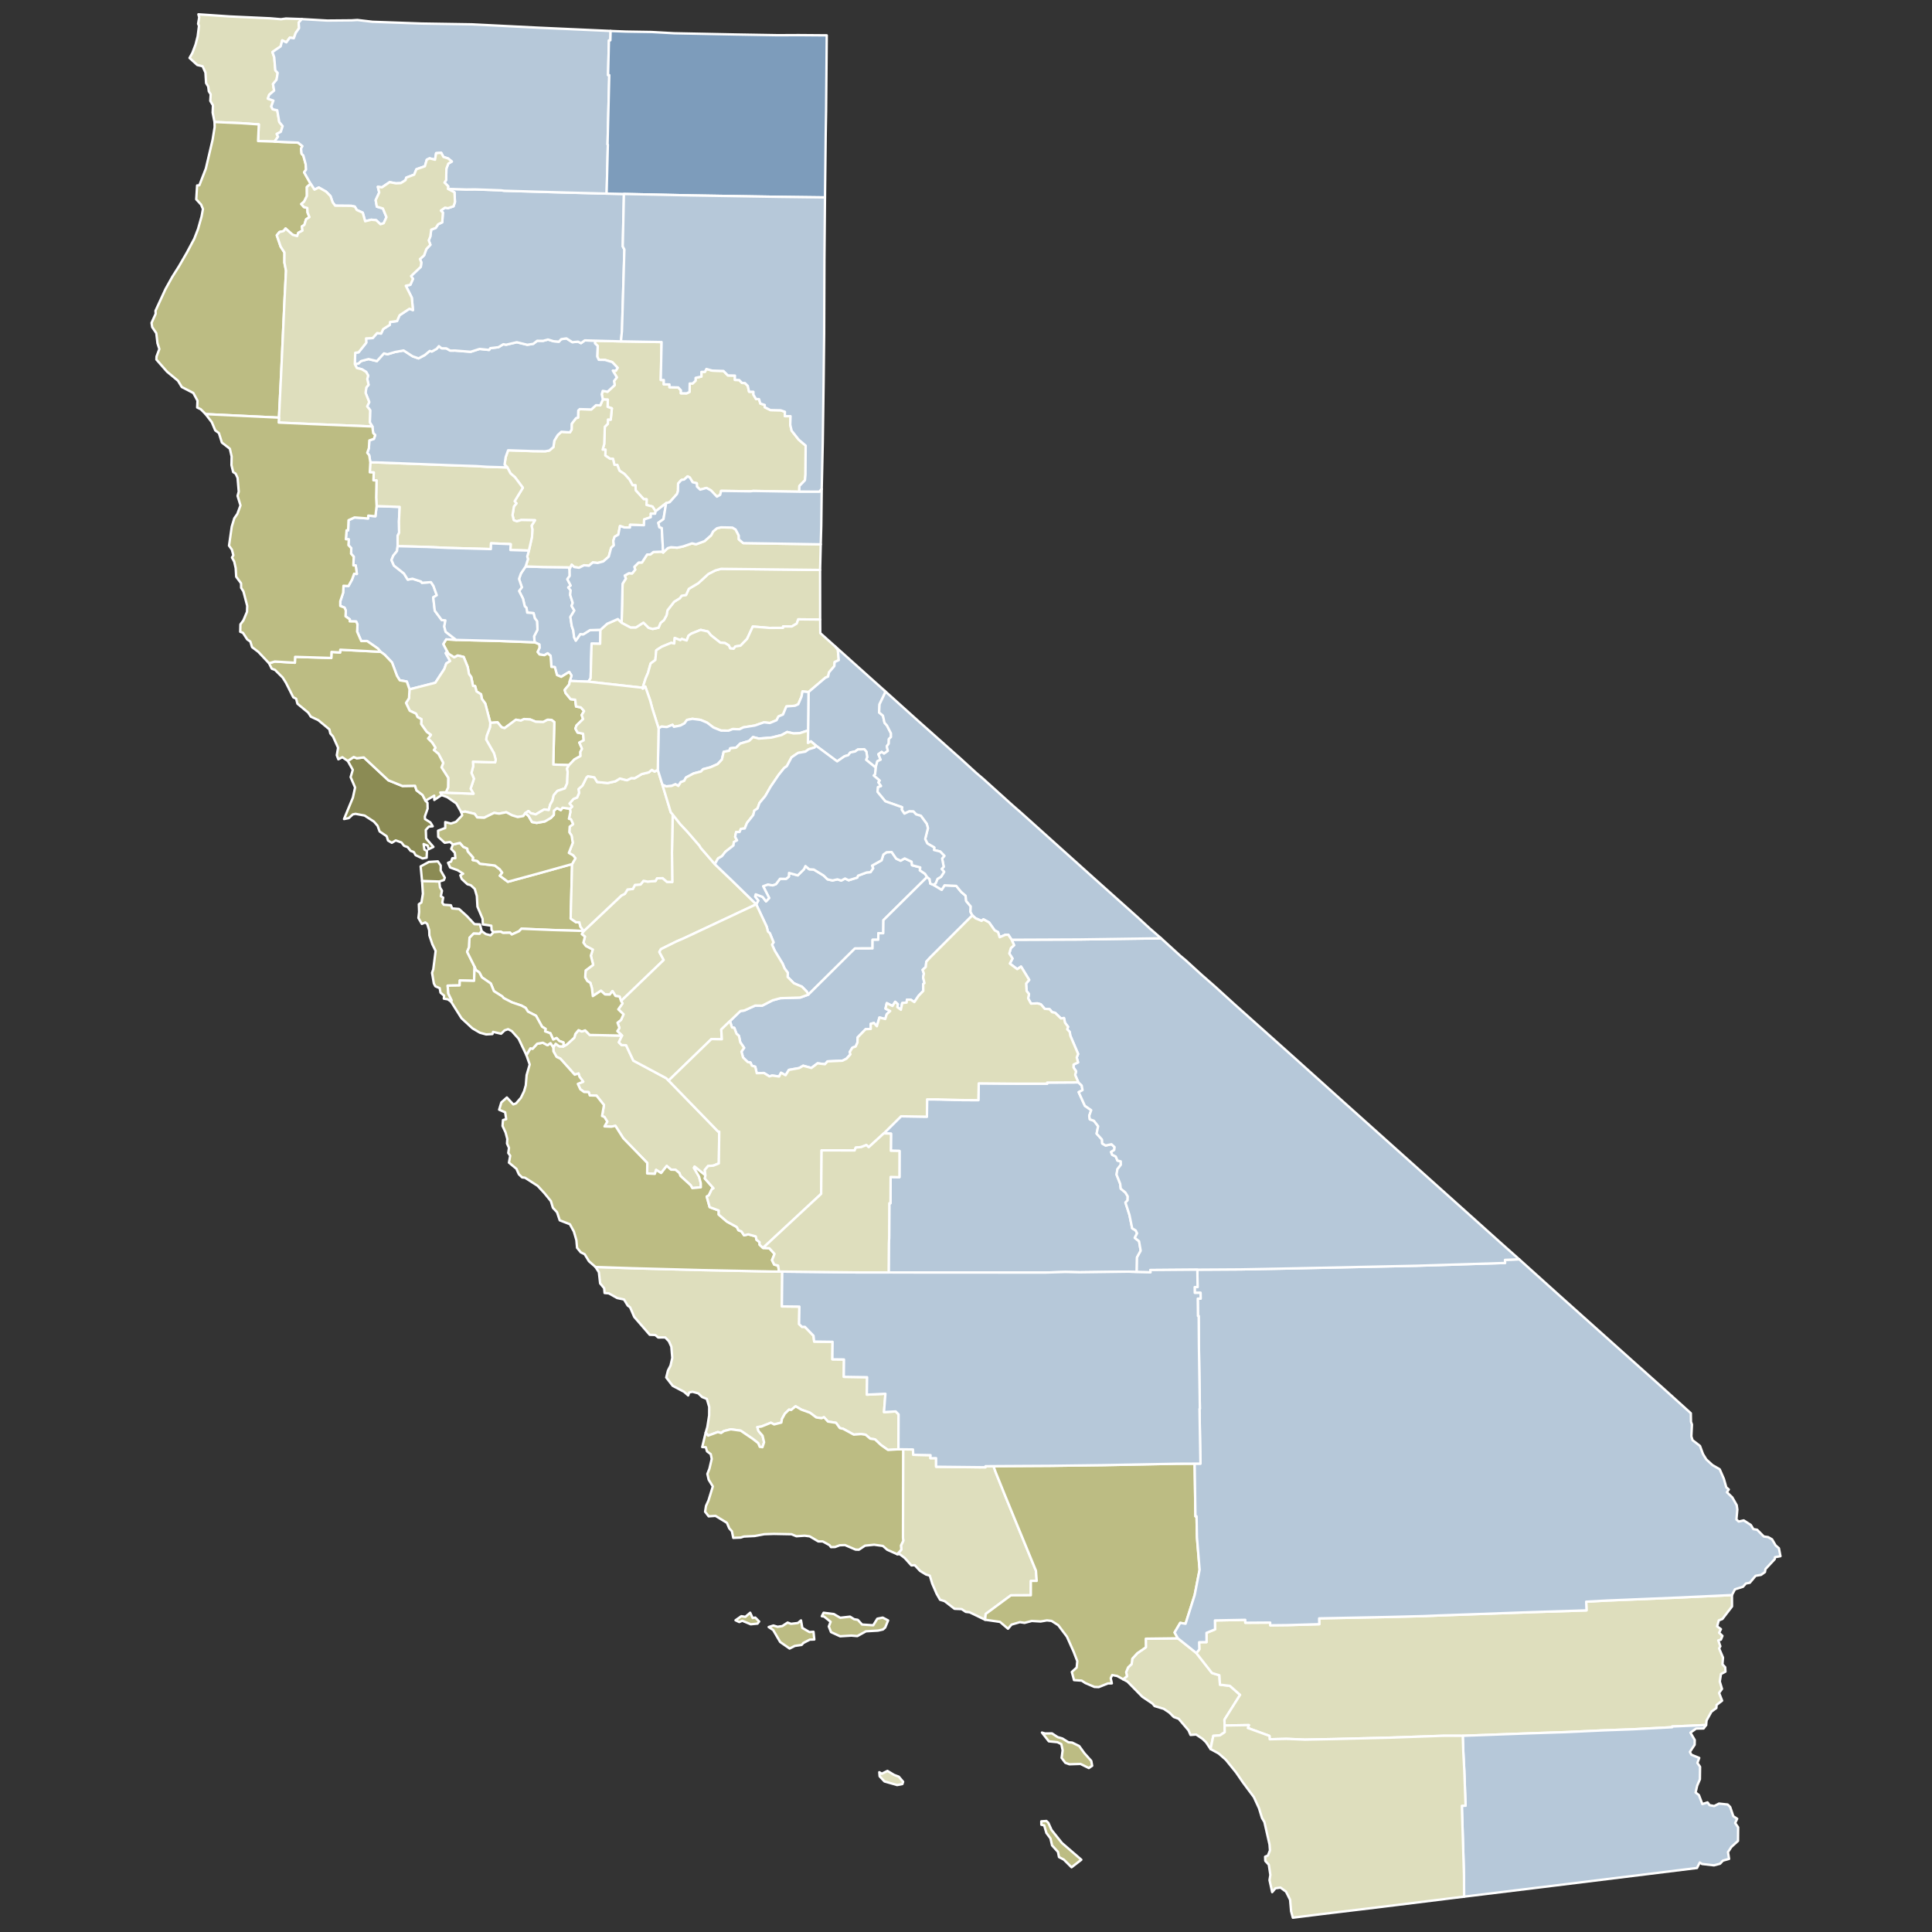 <?xml version="1.0" encoding="UTF-8" standalone="no"?>
<svg
   version="1.2"
   width="810"
   height="810"
   viewBox="0 0 810 810"
   stroke-linecap="round"
   stroke-linejoin="round"
   id="svg61"
   xml:space="preserve"
   xmlns="http://www.w3.org/2000/svg"
   xmlns:svg="http://www.w3.org/2000/svg"><rect x="0" y="0" width="810" height="810" fill="#333333" stroke="none"/><defs
     id="defs65" /><g
     id="California"
     transform="translate(5,5)"
     stroke="#ffffff"
     stroke-width="1"
     style="opacity:1"><path
       d="m 488.82,681.86 7.76,6.18 6.55,8.38 3.1,0.94 0.24,3.95 4.15,0.48 4.3,3.78 -6.57,10.43 0.08,2.42 0.05,2.79 -2,1.36 -2.8,0.19 -1.15,5.54 -1.87,-2.83 -1.45,-1.42 -2.72,-1.84 -2.35,0.18 -0.86,-1.95 -4.1,-4.82 -2.06,-0.76 -1.88,-1.87 -2.34,-1.56 -3.83,-1.15 -0.9,-1.06 -4.22,-2.82 -6.23,-6.36 -1.85,-0.99 1.62,-1.28 -0.35,-1.72 0.82,-1.99 1.49,-1.42 0.26,-2.21 2.09,-2.29 3.61,-2.5 -0.03,-3.61 z"
       id="Orange"
       fill="#b3c4db"
       style="fill:#dedebd;fill-opacity:1" /><path
       d="m 373.65,602.64 4.12,0.05 0.12,2.24 7.25,0.15 -0.06,1.27 2.39,-0.02 -0.01,3.61 18.22,0.24 2.478,-0.024 0.03,-0.449 3.355,0.015 0.847,2.379 4.12,10.24 12.81,31.17 0.32,4.29 -2.45,0.01 -0.01,6.02 -8.37,0.03 -10.55,7.8 -0.25,2.43 -6.46,-3.12 -1.65,-0.19 -1.72,-1.16 -3,-0.13 -4.12,-3.19 -1.93,-0.6 -1.43,-2.48 -1.87,-4.32 -0.99,-3.29 -1.62,-0.5 -2.45,-1.49 -2.26,-2.42 -1.4,0.1 -2.8,-3.11 -2.06,-1.57 -1.08,-0.01 1.71,-1.9 -0.15,-1.77 0.97,-1.97 -0.12,-1.18 z m -10,135.37 1.06,0.63 2.35,-1.18 2.76,1.66 2.01,0.77 1.8,2.12 -0.29,0.94 -2.21,0.44 -5.32,-1.52 -2.02,-2.14 z"
       id="Ventura"
       fill="#b8e0da"
       style="fill:#dedebd;fill-opacity:1" /><path
       d="m 244.49,137.83 10.85,0.29 17.03,0.29 -0.34,15.9 1.28,0.02 -0.04,1.81 2.41,0.04 -0.01,1.17 3.69,0.09 1.13,1.22 -0.05,1.22 2.43,0.03 1.22,-0.59 0.07,-3.53 1.2,0.01 1.24,-1.17 0.04,-1.22 2.43,-0.54 -0.01,-1.94 1.47,-0.02 0.63,-1.21 2.42,0.68 4.75,0.15 1.85,1.87 2.95,0.07 -0.03,1.81 1.8,0.05 1.2,1.22 1.21,0.04 1.2,1.2 0.54,2.44 1.82,0.03 v 1.2 l 1.11,1.84 1.25,0.03 0.55,1.85 1.84,0.6 -0.03,0.92 2.42,1.23 4.26,0.09 1.81,0.61 -0.03,1.84 2.39,0.02 -0.12,3.61 0.58,2.46 2.98,3.79 2.9,2.46 -0.08,12.15 -0.21,2.37 -2.35,2.43 -0.06,2.4 -19.32,-0.33 -1.23,0.15 -12.19,-0.18 -0.41,1.67 -1.35,0.76 -2.52,-2.64 -1.88,-1.02 -2.63,0.72 -1.35,-1.27 -0.06,-1.42 -1.76,-0.42 -1.19,-1.99 -0.91,-0.47 -1.42,1.32 -1.21,0.19 -1.35,1.52 -0.05,3.1 -0.41,1.25 -3.06,3.44 -1.5,0.41 -4.42,3.43 -1.3,-2.01 -2.52,-0.66 0.07,-2.39 -1.21,-0.03 -3.38,-3.71 -0.09,-2.12 -1.2,-0.03 -1.34,-2.4 -2.13,-2.36 -2.03,-1.31 -0.93,-2.45 -1.2,-0.03 -0.6,-2.5 -1.23,-0.03 -2.01,-1.38 0.12,-2.43 -1.22,-0.02 0.67,-2.43 0.25,-7.2 1.26,-1.2 0.04,-1.81 1.17,0.06 0.48,-4.74 -1.8,-0.63 0.1,-3.01 -2.08,-0.08 -0.47,-2.17 0.41,-1.44 2.04,0.36 2.99,-2.79 -0.3,-1.68 1.2,-1.55 -1.71,-2.84 1.29,0.07 0.74,-1.25 -2.27,-2.39 -3.02,-0.9 -2.62,-0.05 -0.65,-1.39 0.21,-4.42 -1.15,-1.08 z"
       id="Plumas"
       fill="#b1e486"
       style="fill:#dedebd;fill-opacity:1" /><path
       d="m 121.54,3 -1.32,1.48 0.18,2.3 -1.42,2.04 -0.8,2.22 -1.68,-0.26 -1.44,1.98 -1.74,-0.83 -0.65,2.51 -3.45,2.38 0.76,2.22 0.46,5.44 0.98,1.1 -0.47,2.86 -1.5,1.79 0.48,2.75 -2.05,1.74 -0.59,1.63 2.34,0.83 -0.91,2.45 0.63,1.19 1.89,0.41 0.85,4.92 1.42,1.72 -0.77,2.39 -1.72,0.91 0.55,1.15 -1.51,2.05 -6.87,-0.23 0.32,-6.98 -7.24,-0.5 -11.33,-0.5 -0.79,-3.94 0.13,-3.06 -1.11,-1.85 0.16,-2.79 -0.79,-1.24 -0.25,-1.99 -0.89,-1.47 -0.27,-4.38 -1.19,-2.65 -2.23,-0.54 -3.25,-2.95 1.2,-2.12 1.32,-3.48 0.89,-3.46 0.56,-4.4 L 78.05,4.99 78.52,2.28 78.18,1 l 13.26,0.9 16.94,0.78 4.43,0.38 2.09,-0.29 z"
       id="Del Norte"
       fill="#cbdc93"
       style="fill:#dedebd;fill-opacity:1" /><path
       d="m 84.94,46.16 11.33,0.5 7.24,0.5 -0.32,6.98 6.87,0.23 9.9,0.43 1.84,1.46 -0.58,1.03 0.22,2.18 0.73,0.71 1,3.71 0.15,2.23 -0.82,1.12 2.73,4.8 -1.58,1.38 0.02,3.74 -1.19,2.39 -1.17,0.99 1.11,1.28 1.4,0.36 0.12,1.94 0.8,1.9 -1.43,0.95 -0.71,2.32 -1.05,0.67 0.26,1.72 -1.75,0.93 -0.49,1.38 -1.9,-0.55 -2.95,-2.64 -0.83,1.08 -1.73,0.4 -1.12,1.38 1.62,4.75 1.6,2.48 -0.03,4.18 0.68,3.41 -0.62,12.15 -1.34,29.39 -0.99,20.07 -30.76,-1.47 -2.03,-2.04 -1.5,-0.73 0.13,-2.84 -1.75,-3.25 -4.84,-2.5 -1.59,-2.63 -4.58,-3.79 -4.47,-5.09 0.05,-1.27 1.19,-3.15 -0.79,-2.41 -0.49,-4.22 -1.72,-2.55 -0.28,-1.78 1.73,-3.81 -0.06,-1.27 4.19,-9.11 2.86,-5.14 2.84,-4.49 3.28,-5.69 3.08,-5.78 1.58,-4.08 1.48,-5.25 0.57,-3.12 -0.77,-1.85 -2.04,-2.22 0.37,-5.8 0.94,-0.09 2.71,-6.98 2.83,-12.03 0.87,-5.38 z"
       id="Humboldt"
       fill="#e4c9a0"
       style="fill:#bcbc83;fill-opacity:1" /><path
       d="m 383.68,362.71 -18.3,18.07 -0.07,5.48 -2.06,-0.01 -0.04,2.76 h -2.38 l -0.02,3.63 -7.37,0.01 -19.53,19.34 -0.66,-1.25 -2.05,-2.08 -3.36,-1.42 -2.63,-2.65 0.09,-1.74 -1.37,-1.84 -0.84,-2.02 -3.23,-5.32 -1.19,-2.61 0.64,-0.99 -1.55,-3.79 -0.81,-0.71 -0.49,-2.02 -4.42,-9.41 0.01,-0.03 0.85,-1.53 -1.32,-1.69 0.24,-0.94 2.9,1.07 1.44,1.88 1.32,-1.39 -2.53,-4.96 2.01,-0.73 1.93,0.37 1.43,-0.5 1.69,-2.26 2.56,0.05 1.17,-0.97 0.06,-1.53 3.68,1.02 2.55,-2.53 0.65,-1.37 1.6,1.35 1.89,0.1 4.06,2.46 1.74,1.67 2.08,0.45 2.06,-0.47 1.58,0.52 1.61,-0.86 1.48,0.73 3.62,-1.12 0.33,-0.8 3.63,-1.35 1.6,-0.13 1.1,-1.63 -0.45,-1.11 3.98,-2.22 0.77,-2.43 1.36,-0.96 2.11,-0.09 1.93,2.79 1.83,0.85 1.69,-0.95 2.92,1.36 0.16,1.48 3.47,0.92 -0.18,1.21 2.19,1.49 z"
       id="Mariposa"
       fill="#94bbeb"
       style="fill:#b6c8d9;fill-opacity:1" /><path
       d="m 431.84,721.38 1.3,0.39 2.9,-0.04 2.38,1.56 1.99,0.58 2.56,1.6 1.56,0.13 2.92,1.43 2.17,2.99 2.9,3.25 0.38,2.04 -1.41,0.95 -3.49,-1.73 -4.65,0.15 -1.7,-0.61 -1.56,-2.07 0.43,-3.18 -0.55,-2.57 -1.62,-0.82 -3.62,-0.37 z m -0.27,37.22 2.15,-0.14 0.81,0.79 1.32,2.96 4.37,5.47 8.13,7.02 -4.09,3.17 -3.26,-3.23 -2.01,-1.05 -0.44,-2.18 -2.47,-2.72 -0.67,-2.93 -1.7,-2.28 -0.93,-3.17 -1.19,-0.28 z m -19.18,-146.5 -0.851,-2.38 2.661,-0.05 21.14,-0.12 22.5,-0.29 30.67,-0.59 7.35,-0.03 0.33,22.08 0.47,-0.01 0.17,8.87 1.11,13.54 -2.08,10.64 -3.82,12.02 -2.22,-0.38 -2.37,4.03 1.37,2.43 -13.44,0.17 0.03,3.61 -3.61,2.5 -2.09,2.29 -0.26,2.21 -1.49,1.42 -0.82,1.99 0.35,1.72 -1.62,1.28 -2.48,-1.37 -2.1,-0.4 -0.62,1.31 0.47,2.18 -1.61,0.01 -3.89,1.55 -1.8,-0.07 -3.81,-1.63 -1.52,-1.01 -3.23,-0.22 -0.92,-3.42 2.04,-1.86 0.25,-2.67 -1.52,-3.94 -2.81,-6.3 -3.63,-4.82 -2.83,-1.81 -1.92,-0.22 -2.65,0.46 -3.71,-0.22 -3.04,0.8 -1.96,-0.29 -3.51,1.02 -1.46,1.73 -3.37,-2.87 -6.23,-0.9 0.25,-2.43 10.55,-7.8 8.37,-0.03 0.01,-6.02 2.45,-0.01 -0.32,-4.29 -12.81,-31.17 z"
       id="Los Angeles"
       fill="#d8e9e9"
       style="fill:#bcbc83;fill-opacity:1" /><path
       d="m 721.13,663.73 0.03,4.77 -4.04,5.27 -1.51,0.58 -0.7,2.51 1.6,1.17 -0.77,1.5 1.4,1.33 -0.64,1.56 -1.1,0.32 0.86,2.47 -0.52,0.89 1.64,3.86 -0.24,2.82 1.16,1.21 0.1,1.85 -1.88,1.01 -0.5,3.15 0.93,3.07 -1.22,1.71 1.27,3.22 -2.32,1.81 -0.08,1.27 -2.08,1.54 -2.03,3.68 -0.2,1.93 -14.26,0.62 0.02,0.3 -16.25,0.85 -12.47,0.46 -15.82,0.74 -14.71,0.49 -28.53,1.05 -7.87,-0.02 -22.46,0.79 -23.71,0.6 -12.17,0.23 -7.71,-0.32 -7.03,0.18 -0.09,-1.42 -9.07,-3.31 0.44,-1.22 -10.17,0.17 -0.08,-2.42 6.57,-10.43 -4.3,-3.78 -4.15,-0.48 -0.24,-3.95 -3.1,-0.94 -6.55,-8.38 1.24,-1.51 -0.08,-3.02 3.1,-0.05 -0.02,-3.88 3.6,-1.46 -0.06,-3.75 12.72,-0.24 0.01,1.21 10.43,-0.07 0.03,1.15 7.23,-0.08 13.33,-0.39 -0.05,-2.44 29,-0.58 14.69,-0.37 7.29,-0.3 39.14,-1.4 21.97,-0.7 -0.13,-3.65 8.58,-0.47 30.65,-1.28 z"
       id="Riverside"
       fill="#cdec98"
       style="fill:#dedebd;fill-opacity:1" /><path
       d="m 215.36,232.49 7.13,0.23 10.92,0.14 0.39,0.85 0.05,2.75 -0.98,1.36 1.4,2.68 -1.02,0.79 1,1.21 -0.21,1.89 1.08,3.38 -0.49,1.24 1.17,1.96 -1.66,2.69 0.56,3.76 0.64,1.84 0.37,2.9 0.7,1.42 1.9,-2.74 1.21,0.11 2.83,-1.77 4.39,-0.13 -0.12,5.86 -3.59,-0.07 -0.4,14.53 -0.99,1.42 -7.75,-0.31 0.73,-2.24 -0.97,-1.53 -3.35,2.05 -1.78,-0.73 -0.91,-3.34 -1.44,-0.1 -0.33,-4.63 -1.23,-1.05 -1.35,0.77 -2.06,-0.29 -0.83,-1.05 0.82,-1.72 -0.07,-1.43 -1.98,-0.89 -0.24,-2.51 1.44,-2.78 -0.21,-3.64 -0.9,-1.14 -0.54,-2.17 -2.67,-0.21 -0.29,-1.99 -0.73,-0.7 -0.75,-3.2 -1.63,-3.19 1.17,-1.54 -1.19,-3.52 0.8,-2.28 z"
       id="Sutter"
       fill="#d5bca5"
       style="fill:#b6c8d9;fill-opacity:1" /><path
       d="m 186.22,263.27 18.21,0.47 14.71,0.56 1.98,0.89 0.07,1.43 -0.82,1.72 0.83,1.05 2.06,0.29 1.35,-0.77 1.23,1.05 0.33,4.63 1.44,0.1 0.91,3.34 1.78,0.73 3.35,-2.05 0.97,1.53 -0.73,2.24 -0.23,1.46 -1.92,2.32 0.37,1.27 2.15,2.62 1.89,0.2 0.37,2.86 2,0.36 1.36,1.56 -1.01,1.65 0.6,1.68 -2.73,2.64 -0.5,1.35 0.91,1.68 2.31,0.47 0.26,2.78 -1.83,0.96 1.13,2.58 -0.7,1.35 0.06,1.71 -2.52,1.4 -2.3,2.4 -6.6,-0.24 0.44,-17.8 -1.2,-0.92 -1.66,-0.05 -1.76,0.94 -3.17,-0.11 -2.3,-0.95 -2.59,-0.18 -1.37,0.65 -2.04,-0.38 -4.78,3.54 -1.26,-0.41 -1.68,-2.04 -3.02,0.24 -2.11,-8.07 -1.45,-2.01 -0.32,-1.9 -1.9,-1.21 -0.6,-2.23 -0.87,-0.07 -0.76,-3.72 -0.94,-1.29 -0.52,-2.91 -1.71,-4.24 -2.48,-0.59 -1.49,0.78 -2.34,-1.46 -0.61,-1 -1.65,-3.12 1.25,-2 z"
       id="Yolo"
       fill="#dbe5d2"
       style="fill:#bcbc83;fill-opacity:1" /><path
       d="m 152.89,207.18 9.68,0.34 -0.3,6.02 0.07,4.84 -0.64,1.27 v 4.34 l -0.25,2.03 -1.57,1.94 -0.75,1.84 1.02,2.32 4.21,3.33 1.59,2.56 1.98,-0.38 3.61,1.17 0.34,0.54 3.79,-0.27 1.04,1.55 1.42,3.93 -1.5,0.88 0.65,5.59 2.9,3.92 1.55,0.15 -0.47,2.57 0.58,2.21 4.38,3.4 -4.15,-0.24 -1.25,2 1.65,3.12 -0.6,0.7 1.87,3.29 -1.64,1.03 -0.8,2.28 -3.8,5.81 -10.82,2.75 -1.13,-3.28 -2.94,-0.51 -1.15,-1.81 -2.12,-5.69 -3.12,-3.27 -1.64,-1.17 -1.15,-1.38 -4.53,-3.15 -2.45,0.01 -1.72,-3.95 0.14,-3.02 -0.55,-1.23 -2.7,-0.05 0.04,-0.83 -1.79,-1.29 0.11,-2.41 -0.53,-1.23 -1.79,-0.71 v -1.95 l 1.2,-3.58 0.15,-2.93 2.08,0.12 1.51,-2.75 0.86,-2.4 1.16,0.07 -0.49,-3.55 -0.98,-0.02 0.15,-3.66 -1.12,-1.25 0.09,-2.31 -1.19,-1.29 0.15,-2.41 -1.22,-0.06 0.29,-3.75 0.65,0.04 0.17,-4.26 2.51,-1.16 5.72,0.43 0.05,-1.2 3,0.27 z"
       id="Lake"
       fill="#9a94d1"
       style="fill:#b6c8d9;fill-opacity:1" /><path
       d="m 301.03,423.11 4.42,-4.26 1.59,-0.19 4.58,-2.07 2.92,0.04 4.38,-2.25 3.27,-0.89 8.28,-0.26 3.44,-1.24 19.53,-19.34 7.37,-0.01 0.02,-3.63 h 2.38 l 0.04,-2.76 2.06,0.01 0.07,-5.48 18.3,-18.07 1.04,0.84 0.32,1.91 1.29,0.49 3.48,2.1 1.19,-1.88 4.92,0.24 2.06,2.53 1.85,1.59 0.25,2.23 1.91,2.28 -0.12,2.25 0.8,1.49 -17.61,17.56 -1.7,1.85 -0.24,2.24 -1.31,1.17 0.54,1.59 -0.34,1.59 0.58,2.39 -0.55,0.43 0.05,2.84 -2.01,2.1 -1.74,2.58 -1.48,-0.98 -1.63,-0.03 -0.12,1.21 -1.86,0.22 -0.54,2.8 -1.5,-1.1 0.2,-1.24 -1.1,-1 -1.14,1.76 -2.39,-1.2 -0.53,2.3 1.97,1.01 -1.44,1.32 -0.64,2.04 -2.43,-0.64 -1.08,3.67 -1.24,-1.37 -1.34,0.36 0.03,2.13 -2.15,0.1 -3.36,3.46 -0.09,2.2 -0.75,1.61 -1.35,0.48 -1.12,1.82 0.28,1 -1.67,1.83 -1.69,0.83 -6.24,0.28 -1.07,1.19 -3.11,-0.38 -2.58,1.95 -3.44,-0.94 -1.67,0.98 -4.33,0.77 -1.38,2.24 -1.91,-1.04 -0.81,1.57 -2.91,-0.4 -1.15,0.35 -2.3,-1.42 -3.01,0.08 -0.63,-2.71 -1.45,-0.45 -0.54,-1.31 -1.17,-0.2 -1.96,-1.92 -0.67,-2.46 1.12,-1.57 -1.62,-2.36 -0.54,-2.66 -1.04,-0.93 -0.92,-2.44 -0.95,-0.15 z"
       id="Madera"
       fill="#e8ead8"
       style="fill:#b6c8d9;fill-opacity:1" /><path
       d="m 239.71,385.3 0.05,0.04 15.78,-14.9 1.44,-0.71 1.12,-1.82 2.22,-0.21 0.9,-1.71 2.33,-0.16 1.24,-1.55 1.73,0.34 3.32,-0.28 0.6,-1.11 2.39,-0.06 1.79,1.55 2.23,0.06 -0.13,-12.39 0.31,-15.91 3.24,4.11 2.81,2.98 5.18,5.98 0.52,0.91 5.92,6.84 7.27,6.96 10.08,9.85 -0.01,0.03 -30.37,14.25 -3,1.29 -6.59,3.26 -0.64,1.18 1.82,3.37 -17.87,17.19 -0.65,-1.89 -1.68,-0.23 -1.28,-2.05 -1.12,1.46 -2,-0.05 -1.71,-1.54 -3.4,2.24 -0.39,-3.26 -0.64,-2.27 -1.29,-0.8 -0.89,-1.55 0.19,-2.88 3.16,-2.35 -0.98,-3.84 0.8,-2.53 -2.88,-1.52 -1.04,-1.41 0.64,-2.53 -1.32,-1.05 z"
       id="Stanislaus"
       fill="#bbea90"
       style="fill:#dedebd;fill-opacity:1" /><path
       d="m 171.94,364.33 7.23,0.25 0.29,2.45 0.84,1.44 -0.48,2.25 0.99,0.61 -0.39,2.11 0.61,0.87 3,0.21 0.55,1.34 2.86,0.23 3.25,2.92 3.23,3.44 2.29,0.09 0.74,2.85 -0.88,1.1 -2.49,-0.09 -1.74,1.77 -0.16,3.88 -0.83,1.99 3.14,6.29 -0.23,5.89 -5.99,-0.17 -0.07,2.09 -5.02,0.09 0.28,3.3 1.4,2.89 -0.26,0.5 -1.36,-0.95 -1.66,-0.28 0.11,-1.26 -1.5,-1.24 -0.35,-1.9 -1.82,-0.79 -0.64,-1.21 -0.74,-4.43 0.5,-1.43 1,-7.76 -1.39,-2.83 -1.23,-3.67 -0.08,-2.14 -0.81,-2.63 -0.83,-0.68 -1.44,0.63 -1.44,-2.48 0.3,-2.56 -0.12,-3.21 1.08,-0.72 0.62,-3.68 z"
       id="San Mateo"
       fill="#cde2b7"
       style="fill:#bcbc83;fill-opacity:1" /><path
       d="m 140.82,314.04 2.49,-1.67 1.25,0.53 2.98,-0.35 10.28,9.59 5.89,2.39 5.3,-0.09 0.62,1.91 2.53,1.95 1.25,2.42 0.81,0.87 0.06,2.46 -1.16,3.27 0.07,1.07 2.26,1.42 0.97,1.62 -1.64,0.16 -1.26,1.37 0.13,3.59 3.06,3.52 -2.04,1 -0.38,-1.53 -1.69,-0.67 0.34,2.3 1.05,0.6 -0.12,2.83 -1.72,0.31 -2.9,-1.37 -0.78,-1.33 -1.33,-0.49 -1.23,-1.55 -1.49,-0.55 -1.13,-1.42 -2.38,-0.85 -1.64,1 -1.6,-0.96 -0.56,-1.79 -2.95,-2.01 -0.88,-2.39 -1.52,-1.74 -3.91,-2.54 -3.78,-0.7 -1.14,0.21 -1.71,1.57 -1.99,0.39 3.72,-8.99 0.92,-4.23 -1.87,-4.36 0.9,-3.03 z"
       id="Marin"
       fill="#c4e4e2"
       style="fill:#8b8b54;fill-opacity:1" /><path
       d="m 244.67,526.19 15.76,0.53 28.73,0.77 29.95,0.61 2.52,0.01 1.33,0.01 -0.15,14.6 7.34,0.08 -0.12,7.34 1.2,1.14 h 1.22 l 3.62,3.74 0.27,2.44 7.72,0.1 -0.09,7.34 4.87,0.06 -0.08,7.28 9.78,0.16 -0.1,7.31 7.77,-0.37 -0.59,7.69 4.9,-0.29 1.22,1.26 -0.07,14.62 -4.37,0.28 -2.9,-2.03 -2.57,-2.41 -1.96,-0.28 -1.98,-1.67 -1.85,-0.27 -3.1,0.23 -4.4,-2.41 -1.43,-0.32 -1.61,-2.21 -3.38,-0.53 -1.67,-1.83 -0.98,0.44 -2.26,-0.34 -2.61,-1.96 -3.64,-1.32 -2.39,-1.4 -1.88,1.55 -0.88,-0.15 -1.75,1.71 -1.22,2.23 -0.26,1.5 -3.02,0.77 -1.35,-0.71 -3.99,1.6 -1.7,0.22 0.49,1.66 1.7,1.95 0.64,2.77 -0.69,2.05 -1.13,-0.14 -0.67,-1.57 -2.24,-1.76 -5.08,-3.45 -4.13,-0.58 -2.92,0.74 -1.14,0.81 -1.39,-0.4 -4.07,1.5 -1.02,-1.28 0.68,-2.35 0.77,-4.87 0.02,-3.54 -1.01,-3.35 -1.97,-0.8 -1.61,-1.54 -2.41,-0.65 -1.41,0.29 -0.41,1.24 -1.73,-1.53 -4.75,-2.49 -2.72,-3.51 0.73,-2.91 1.08,-2.11 0.73,-3.2 -0.4,-4.7 -1.02,-2.27 -1.55,-1.6 -2.92,0.03 -1.26,-1.05 -2.31,-0.09 -6.49,-7.49 -1.73,-4.02 -1.03,-0.76 -1.51,-2.52 -2.89,-0.62 -3.52,-1.97 -1.75,-0.13 -0.18,-2 -1.69,-2.03 -0.53,-4.69 z"
       id="San Luis Obispo"
       fill="#cee8ef"
       style="fill:#dedebd;fill-opacity:1" /><path
       d="m 247.75,162.48 2.08,0.08 -0.1,3.01 1.8,0.63 -0.48,4.74 -1.17,-0.06 -0.04,1.81 -1.26,1.2 -0.25,7.2 -0.67,2.43 1.22,0.02 -0.12,2.43 2.01,1.38 1.23,0.03 0.6,2.5 1.2,0.03 0.93,2.45 2.03,1.31 2.13,2.36 1.34,2.4 1.2,0.03 0.09,2.12 3.38,3.71 1.21,0.03 -0.07,2.39 2.52,0.66 1.3,2.01 -0.21,1 -1.8,-0.04 v 1.51 l -2.8,0.93 -0.06,2.41 -5.86,-0.15 -0.01,1.13 -2.38,-0.03 -1.8,-0.61 -0.72,3.64 -1.54,0.87 -0.56,1.73 0.24,1.82 -1.14,1.09 -0.99,3.69 -2.3,2.02 -2.34,0.63 -2.05,-0.21 -1.62,1.38 -2.02,-0.21 -2.14,1.05 -2.01,-0.29 -1.08,-0.99 -0.87,1.96 -0.39,-0.85 -10.92,-0.14 -7.13,-0.23 0.99,-3.08 -0.31,-1.09 0.7,-2.48 1.31,-5.77 0.15,-3.12 -0.32,-1.58 1.41,-2.24 -5.74,-0.11 -1.88,0.55 -1.28,-0.47 -0.52,-2.13 0.59,-3.65 1.06,-1.28 -0.76,-0.89 3.44,-5.66 -3.32,-4.43 -1.85,-1.57 -1.33,-2.52 -1.15,-1.2 0.46,-3.16 1.02,-2.83 10.32,0.36 5.19,0.06 1.74,-0.3 1.75,-1.48 0.36,-2.64 1.44,-2.39 1.52,-1.36 3.59,0.25 0.71,-1.17 0.02,-2.43 1.84,-2.39 0.84,-0.2 0.09,-2.99 0.6,-0.57 4.87,0.13 1.95,-1.78 1.8,0.07 z"
       id="Butte"
       fill="#c7d5e6"
       style="fill:#dedebd;fill-opacity:1" /><path
       d="m 150.26,188.84 2.85,0.03 33.18,1.27 8.17,0.26 4.74,0.31 8.5,0.26 1.33,2.52 1.85,1.57 3.32,4.43 -3.44,5.66 0.76,0.89 -1.06,1.28 -0.59,3.65 0.52,2.13 1.28,0.47 1.88,-0.55 5.74,0.11 -1.41,2.24 0.32,1.58 -0.15,3.12 -1.31,5.77 -7.76,-0.24 0.13,-2.47 -8.24,-0.35 -0.07,2.43 -18.17,-0.5 -8.6,-0.4 -12.33,-0.32 v -4.34 l 0.64,-1.27 -0.07,-4.84 0.3,-6.02 -9.68,-0.34 -0.18,-3.58 0.14,-7.19 -1.3,-0.04 0.15,-3.29 -1.67,-0.07 z"
       id="Glenn"
       fill="#bce4ec"
       style="fill:#dedebd;fill-opacity:1" /><path
       d="m 200.57,298.07 3.02,-0.24 1.68,2.04 1.26,0.41 4.78,-3.54 2.04,0.38 1.37,-0.65 2.59,0.18 2.3,0.95 3.17,0.11 1.76,-0.94 1.66,0.05 1.2,0.92 -0.44,17.8 6.6,0.24 -0.82,1.4 0.25,1.4 -0.21,4.81 -0.94,2.14 -3.16,1.07 -1.54,1.81 -0.5,2.2 -0.99,1.75 -0.56,2.27 -1.92,-0.28 -3.58,2.1 -2.06,-0.51 -0.99,-0.9 -1.29,0.85 -0.85,1.25 -2.35,0.41 -2.4,-0.74 -2.36,-1.27 -3.01,0.58 -2.15,-0.31 -4.16,2.04 -2.93,-0.15 -1.03,-1.48 -3.95,-0.95 -1.69,0.23 -2.05,-3.65 -3.78,-2.63 -2.4,-0.89 -0.54,-1.09 13.93,0.53 -1.23,-2.1 1.4,-4.19 -1.04,-2.43 0.72,-2.8 -0.1,-1.91 9.29,0.29 0.26,-1.14 -0.71,-2.63 -3.3,-5.79 0.24,-1.55 1.34,-3.57 z"
       id="Solano"
       fill="#f3d7d4"
       style="fill:#dedebd;fill-opacity:1" /><path
       d="m 184.9,349.04 2.93,-0.65 1.39,1.62 1.68,0.76 0.21,1.16 2.3,2.61 -0.24,1.02 1.94,0.41 1.07,1.14 6.28,0.75 2.05,1.57 1.05,1.43 -1,1.3 3.36,2.52 12,-3.26 14.93,-4.15 -0.59,22.84 2.24,1.56 1.39,0.01 0.5,1.9 1.37,1.76 -0.05,-0.04 -13.14,-0.39 -12.96,-0.54 -1.02,1.07 -3.03,1.35 -0.71,-0.75 -2.93,0.08 -1.07,-0.54 -2.97,0.25 -0.8,-0.9 -0.09,-1.83 -3.56,-0.53 -0.1,-2.39 -2.16,-5.05 -0.25,-4.47 -0.87,-2.97 -1.71,-1.59 -1.36,-0.36 -2.41,-2.23 -0.57,-1.55 1.19,-0.66 -2.3,-1.45 -3.18,-1.16 -0.25,-0.59 -0.61,-1.37 1.26,-0.49 0.52,-1.41 1.29,-0.05 -0.23,-2.26 -1.52,-1.62 z"
       id="Alameda"
       fill="#cee9e7"
       style="fill:#bcbc83;fill-opacity:1" /><path
       d="m 246.74,259.05 2.83,-2.55 4.47,-1.96 1.59,1.53 3.72,1.98 2.28,-0.01 3.13,-2 2.19,2.17 1.66,0.48 2.48,-0.53 0.87,-2.04 1.37,-1.11 1.13,-2.05 0.39,-2.11 2.77,-3.55 2.39,-1.48 0.75,-1.05 1.86,-0.32 1.17,-2.59 3.96,-2.35 4.2,-3.85 2.99,-1.53 2.38,-0.64 41.51,0.46 0.03,20.8 -9.19,-0.09 -0.63,1.79 -2.07,1.21 -3.63,-0.03 -0.02,0.6 -5.72,0.03 -6.98,-0.58 -2.4,5.19 -2.74,2.83 -2.17,0.34 -0.73,0.95 -1.46,-0.14 -0.54,-1.25 -1.64,-1 -1.93,-0.15 -3.99,-3.14 -1.2,-1.53 -3.05,-0.7 -3.91,1.57 -1.18,0.85 -0.78,2.04 -2.05,-0.65 -0.63,0.51 -2.34,-0.93 -0.19,2.34 -1.28,-0.29 -4.01,1.65 -2.25,1.46 -0.39,4.08 -1.98,1.46 -1.11,3.96 -0.99,2.3 -1.2,3.79 h -0.47 l -0.33,0.04 -22.04,-2.47 0.99,-1.42 0.4,-14.53 3.59,0.07 z"
       id="Placer"
       fill="#e8c7b1"
       style="fill:#dedebd;fill-opacity:1" /><path
       d="m 166.68,284.01 10.82,-2.75 3.8,-5.81 0.8,-2.28 1.64,-1.03 -1.87,-3.29 0.6,-0.7 0.61,1 2.34,1.46 1.49,-0.78 2.48,0.59 1.71,4.24 0.52,2.91 0.94,1.29 0.76,3.72 0.87,0.07 0.6,2.23 1.9,1.21 0.32,1.9 1.45,2.01 2.11,8.07 -0.17,1.88 -1.34,3.57 -0.24,1.55 3.3,5.79 0.71,2.63 -0.26,1.14 -9.29,-0.29 0.1,1.91 -0.72,2.8 1.04,2.43 -1.4,4.19 1.23,2.1 -13.93,-0.53 2.36,-0.09 0.9,-1.99 0.05,-4.06 -2.8,-4.38 0.71,-1.87 -1.99,-3.8 -1.95,-1.6 0.69,-0.96 -1.42,-2.19 -1.7,-1.69 1.2,-1.52 -1.75,-1.25 -2.34,-3.29 0.13,-2.03 -1.64,-0.87 -0.62,-1.43 -2.66,-1.25 -1.55,-3.26 1.26,-1.99 z"
       id="Napa"
       fill="#f4ddd3"
       style="fill:#dedebd;fill-opacity:1" /><path
       d="m 273.03,226.64 1.97,-1.87 1.33,-0.35 2.58,0.2 2.48,-0.53 3.76,-1.29 1.66,0.39 3.55,-1.3 2.8,-2.48 0.8,-1.58 1.64,-1.36 1.68,-0.38 4.78,0.1 1.35,0.81 1.32,2.53 0.02,1.59 1.85,1.58 32.5,0.51 -0.27,10.74 -41.51,-0.46 -2.38,0.64 -2.99,1.53 -4.2,3.85 -3.96,2.35 -1.17,2.59 -1.86,0.32 -0.75,1.05 -2.39,1.48 -2.77,3.55 -0.39,2.11 -1.13,2.05 -1.37,1.11 -0.87,2.04 -2.48,0.53 -1.66,-0.48 -2.19,-2.17 -3.13,2 -2.28,0.01 -3.72,-1.98 0.39,-16.36 1.37,-2.13 -0.47,-1.28 1.76,-0.99 1.32,0.11 1.31,-1.59 -0.37,-1.18 1.82,-1.81 1.38,-0.02 2.17,-3.35 h 1.35 l 1.29,-1.06 3.45,-0.13 z"
       id="Nevada"
       fill="#b6a8f0"
       style="fill:#dedebd;fill-opacity:1" /><path
       d="m 226.97,434.05 1.01,-1.45 1.46,1.06 1.74,0.07 1.56,-0.9 3.06,-2.81 0.42,-1.53 1.33,-1.6 1.39,0.57 1.39,-0.48 1.9,1.92 13.58,0.27 -1.35,2.83 1.15,1.15 1.89,0.06 3.03,6.46 13.81,7.38 0.97,0.97 20.8,21.41 0.44,0.01 -0.18,13.32 -2.27,0.93 -2.24,0.17 -1.36,1.64 0.24,2.27 -4.53,-3.66 -0.27,0.53 2.15,3.69 0.71,2.71 0.03,1.74 -3.57,0.34 -0.72,-1.23 -4.25,-3.87 -0.46,-1.23 -1.64,-1.36 -1.85,-0.03 -1.82,-1.58 -2.33,2.98 -2.11,-1.33 -0.53,1.68 -3.23,-0.17 0.05,-4.41 -10.07,-10.38 -3.29,-5.18 -1.72,0.37 -2.85,-0.13 1.16,-2.01 -1.18,-1.93 -1.01,-0.42 0.8,-4.6 -3.12,-3.94 -2.83,-0.09 -0.45,-1.38 -1.93,-0.06 -1.59,-1.15 -1.03,-2.25 2.26,-0.92 -1.58,-2.08 -0.39,-1.36 -1.61,0.5 -6,-6.7 -1.61,-0.78 -1.31,-2.33 z"
       id="San Benito"
       fill="#e7d5a7"
       style="fill:#dedebd;fill-opacity:1" /><path
       d="m 233.95,334.05 0.96,-0.88 -1.17,-1.28 1.69,-1.93 1.52,-0.61 0.83,-1.92 -0.26,-1.59 1.67,-1.48 1.69,-3.42 0.61,-0.51 2.71,0.48 1.17,1.95 4.41,0.42 3.22,-0.71 1.89,-1.18 2.93,0.73 1.89,-0.9 1.38,0.07 3.02,-1.79 2.89,-0.68 1.3,-1.06 1.12,0.72 1.36,-0.74 1.95,6.29 3.5,11.52 0.8,0.93 -0.31,15.91 0.13,12.39 -2.23,-0.06 -1.79,-1.55 -2.39,0.06 -0.6,1.11 -3.32,0.28 -1.73,-0.34 -1.24,1.55 -2.33,0.16 -0.9,1.71 -2.22,0.21 -1.12,1.82 -1.44,0.71 -15.78,14.9 -1.37,-1.76 -0.5,-1.9 -1.39,-0.01 -2.24,-1.56 0.59,-22.84 1.4,-2.45 -0.95,-1.2 -1.81,-1.04 1.63,-4.22 -0.49,-3.06 -0.94,-1.38 0.14,-2.35 1.43,-1.03 -0.91,-2.06 -0.83,-0.2 0.61,-2.87 z"
       id="San Joaquin"
       fill="#f1c9ad"
       style="fill:#dedebd;fill-opacity:1" /><path
       d="m 188.37,335.5 1.69,-0.23 3.95,0.95 1.03,1.48 2.93,0.15 4.16,-2.04 2.15,0.31 3.01,-0.58 2.36,1.27 2.4,0.74 2.35,-0.41 0.85,-1.25 1.33,1.21 1.48,2.53 1.93,0.37 3.39,-0.59 2.55,-1.48 1.25,-1.3 0.02,-1.73 1.35,-1.1 1.55,0.83 0.73,-1 3.12,0.42 0.18,1.36 -0.61,2.87 0.83,0.2 0.91,2.06 -1.43,1.03 -0.14,2.35 0.94,1.38 0.49,3.06 -1.63,4.22 1.81,1.04 0.95,1.2 -1.4,2.45 -14.93,4.15 -12,3.26 -3.36,-2.52 1,-1.3 -1.05,-1.43 -2.05,-1.57 -6.28,-0.75 -1.07,-1.14 -1.94,-0.41 0.24,-1.02 -2.3,-2.61 -0.21,-1.16 -1.68,-0.76 -1.39,-1.62 -2.93,0.65 -1.25,-1.04 -2.2,0.33 -2.72,-2.47 -0.08,-2.59 3.02,-1.14 v -2.48 l 2.38,0.62 2.12,-0.71 2.6,-2.73 z"
       id="Contra Costa"
       fill="#a5a7e4"
       style="fill:#bcbc83;fill-opacity:1" /><path
       d="m 143.75,147.66 1.56,-0.27 1.07,-1.02 3.14,-0.83 3.5,0.85 2.94,-3.24 1.49,0.38 3.17,-0.95 3.6,-0.65 3.76,2.44 2.48,0.88 2.63,-1.39 2.08,-1.73 0.87,0.24 2.01,-1.1 0.95,-1.15 1.13,0.9 2,0.03 1.6,0.94 2.08,-0.02 6.52,0.52 3.76,-1.2 3.97,0.42 0.49,-0.74 3.44,-0.41 2.03,-1.24 1.15,0.21 4.51,-1.05 4.39,1.07 2.52,-0.4 1.62,-1.28 2.48,0.03 2.06,-0.56 2.31,0.72 2.26,0.19 0.96,-1.05 2.2,-0.33 2.46,1.59 2.42,-0.22 1.21,0.63 1.61,-1.17 4.31,0.13 -0.05,1.13 1.15,1.08 -0.21,4.42 0.65,1.39 2.62,0.05 3.02,0.9 2.27,2.39 -0.74,1.25 -1.29,-0.07 1.71,2.84 -1.2,1.55 0.3,1.68 -2.99,2.79 -2.04,-0.36 -0.41,1.44 0.47,2.17 -1.09,2.47 -1.8,-0.07 -1.95,1.78 -4.87,-0.13 -0.6,0.57 -0.09,2.99 -0.84,0.2 -1.84,2.39 -0.02,2.43 -0.71,1.17 -3.59,-0.25 -1.52,1.36 -1.44,2.39 -0.36,2.64 -1.75,1.48 -1.74,0.3 -5.19,-0.06 -10.32,-0.36 -1.02,2.83 -0.46,3.16 1.15,1.2 -8.5,-0.26 -4.74,-0.31 -8.17,-0.26 -33.18,-1.27 -2.85,-0.03 -0.47,-2.98 -0.82,-1.02 0.69,-1.96 0.18,-3.23 1.92,-0.65 0.54,-1.6 -0.84,-0.81 -0.35,-2.78 -1.07,-1.72 0.14,-5.14 -1.25,-1.55 0.86,-1.84 -1.53,-3.84 0.31,-2.23 0.94,-1.16 -0.54,-2.4 0.37,-1.48 -0.83,-1.51 -1.84,-1.13 -2.07,-0.51 z"
       id="Tehama"
       fill="#c6edcf"
       style="fill:#b6c8d9;fill-opacity:1" /><path
       d="m 182.79,74.18 7.73,0.26 3.7,-0.04 10.76,0.39 1.35,0.18 25.81,0.75 17.19,0.45 7.26,0.15 -0.5,22 0.69,1.28 -1.02,34.16 -0.42,4.36 -10.85,-0.29 -4.31,-0.13 -1.61,1.17 -1.21,-0.63 -2.42,0.22 -2.46,-1.59 -2.2,0.33 -0.96,1.05 -2.26,-0.19 -2.31,-0.72 -2.06,0.56 -2.48,-0.03 -1.62,1.28 -2.52,0.4 -4.39,-1.07 -4.51,1.05 -1.15,-0.21 -2.03,1.24 -3.44,0.41 -0.49,0.74 -3.97,-0.42 -3.76,1.2 -6.52,-0.52 -2.08,0.02 -1.6,-0.94 -2,-0.03 -1.13,-0.9 -0.95,1.15 -2.01,1.1 -0.87,-0.24 -2.08,1.73 -2.63,1.39 -2.48,-0.88 -3.76,-2.44 -3.6,0.65 -3.17,0.95 -1.49,-0.38 -2.94,3.24 -3.5,-0.85 -3.14,0.83 -1.07,1.02 -1.56,0.27 0.18,-4.76 1.41,-0.2 3.2,-4 -0.06,-1.82 2.77,-0.14 1.85,-2.1 1.66,0.22 0.87,-1.88 2.79,-1.78 0.11,-1.2 2.92,-0.39 1.08,-2.44 4.13,-2.72 1.47,0.56 -0.49,-5.2 -2.51,-5.01 1.91,-0.4 1.09,-2.49 -0.79,-1.17 4.08,-3.89 0.22,-1.85 -0.59,-1.39 1.74,-1.53 0.95,-2.66 1.7,-1.81 -0.71,-1.83 0.67,-1.59 0.39,-2.92 1.9,-0.71 0.99,-1.53 1.73,-0.84 0.27,-4.06 -0.85,-0.84 1.72,-1.24 1.26,0.23 2.33,-0.8 0.6,-1.8 -0.2,-4.03 z"
       id="Shasta"
       fill="#abe3a6"
       style="fill:#b6c8d9;fill-opacity:1" /><path
       d="m 447.1,448.79 1.41,1.31 0.34,1.95 -1.61,0.84 2.59,5.71 2.66,1.85 -0.83,2.36 0.25,1.48 1.71,0.58 1.78,2.31 -0.64,3.1 2.25,2.47 0.1,1.67 1.42,0.83 2.46,-0.53 1.3,1.21 -0.15,1.21 -1.32,0.82 0.48,1.19 1.49,0.72 0.71,1.7 1.38,0.33 0.03,1.45 -1.43,1.84 -0.36,2.27 1.52,3.83 0.24,2.06 1.93,1.6 0.99,1.61 -0.06,1.7 -0.89,0.9 1.67,5.18 1.15,5.64 1.47,0.87 0.59,1.22 -0.98,1.9 1.8,1.42 0.69,3.99 -1.54,2.78 -0.11,6.15 -3.46,-0.17 -20.53,0.27 -5.98,-0.14 -8.28,0.26 -48.62,-0.01 -17.15,-0.04 0.1,-12.08 0.12,-2.39 0.06,-14.56 0.49,0.01 0.05,-11.01 3.7,0.09 0.03,-11 -3.63,-0.07 0.07,-7.18 -3.02,-0.12 7.23,-7.17 10.85,0.17 0.06,-7.25 4.85,0.01 9.69,0.28 6.96,0.04 0.16,-7.05 15.54,0.14 h 13.16 l -0.03,-0.47 z"
       id="Tulare"
       fill="#8e94e1"
       style="fill:#b6c8d9;fill-opacity:1" /><path
       d="m 495.86,608.64 2.43,-0.01 -0.4,-22.96 0.16,-0.01 -0.41,-26.85 -0.09,-12.07 h -0.31 l -0.08,-7.28 1.21,-0.02 -0.03,-2.43 -2.43,0.03 -0.03,-2.43 1.21,-0.01 -0.1,-7.29 18.07,-0.11 17.05,-0.32 56.8,-1.21 37.1,-1.17 -0.04,-1.29 5.96,-0.25 17.03,15.33 22.8,20.41 21.08,18.83 11.05,9.97 0.06,3.59 0.41,1.16 -0.25,4.94 0.49,1.6 3.13,2.42 1.25,3.39 1.36,2.23 2.6,2.4 3.05,1.76 1.75,4.01 1.02,3.58 1.04,0.87 -0.78,1.18 2.25,2.16 1.85,3.25 0.27,1.86 -0.39,4.14 0.94,0.87 2.13,-0.48 2.97,1.92 1.07,1.74 1.57,0.26 2.79,2.82 1.86,0.28 1.61,0.93 1.5,2.55 1.37,1.16 0.66,3.35 -2.3,0.42 -0.09,0.79 -3.91,4.2 -0.21,1.25 -1.63,1.17 -2.29,0.39 -2.45,2.94 -1.61,0.27 -1.22,1.39 -3.38,1.07 -1.25,2.4 -21.88,1.03 -30.65,1.28 -8.58,0.47 0.13,3.65 -21.97,0.7 -39.14,1.4 -7.29,0.3 -14.69,0.37 -29,0.58 0.05,2.44 -13.33,0.39 -7.23,0.08 -0.03,-1.15 -10.43,0.07 -0.01,-1.21 -12.72,0.24 0.06,3.75 -3.6,1.46 0.02,3.88 -3.1,0.05 0.08,3.02 -1.24,1.51 -7.76,-6.18 -1.37,-2.43 2.37,-4.03 2.22,0.38 3.82,-12.02 2.08,-10.64 -1.11,-13.54 -0.17,-8.87 -0.47,0.01 z"
       id="San Bernardino"
       fill="#c6a2a0"
       style="fill:#b6c8d9;fill-opacity:1" /><path
       d="m 154.58,268.28 1.64,1.17 3.12,3.27 2.12,5.69 1.15,1.81 2.94,0.51 1.13,3.28 -0.2,3.71 -1.26,1.99 1.55,3.26 2.66,1.25 0.62,1.43 1.64,0.87 -0.13,2.03 2.34,3.29 1.75,1.25 -1.2,1.52 1.7,1.69 1.42,2.19 -0.69,0.96 1.95,1.6 1.99,3.8 -0.71,1.87 2.8,4.38 -0.05,4.06 -0.9,1.99 -2.36,0.09 0.54,1.09 -3.07,2.05 -0.02,-1.79 -3.64,2.13 -1.25,-2.42 -2.53,-1.95 -0.62,-1.91 -5.3,0.09 -5.89,-2.39 -10.28,-9.59 -2.98,0.35 -1.25,-0.53 -2.49,1.67 -2.29,-1.58 -1.68,0.88 -0.65,-1.73 0.55,-3.1 -2.13,-4.74 -1.13,-1.26 -0.39,-1.72 -4.66,-3.87 -3.12,-1.46 -1.11,-1.7 -4.52,-3.74 -0.53,-2.08 -1.2,-0.59 -3.08,-6.11 -1.35,-2.16 -3.23,-3.22 -1.38,-0.52 -1.12,-2.27 2.42,-0.73 8.41,0.51 0.1,-2.47 15.17,0.47 0.08,-2.53 3.62,0.24 0.06,-1.17 z"
       id="Sonoma"
       fill="#a0abe9"
       style="fill:#bcbc83;fill-opacity:1" /><path
       d="m 608.27,722.74 28.53,-1.05 14.71,-0.49 15.82,-0.74 12.47,-0.46 16.25,-0.85 -0.02,-0.3 14.26,-0.62 -1.07,1.45 -3.13,0.04 -2.37,1.71 1.81,3.07 -0.05,2.01 -1.99,2.98 0.61,1.18 3.31,1.35 -0.77,2.11 1.12,1.6 -0.07,5.24 -1.15,2.7 -0.65,2.85 1.38,1.06 1.45,3.79 2.17,-0.71 0.85,1.15 1.94,0.38 2.02,-1.03 3.64,0.39 1.04,1.03 1.31,3.88 1.63,1.06 -0.85,1.8 1.25,1.79 -0.05,5.69 -2.79,2.54 -1.42,2.17 0.47,2.83 -2.62,0.75 -1.17,1.28 -2.55,0.68 -5.01,-0.57 -0.95,-0.61 -1.15,2.29 -68.45,8.45 -29.2,3.57 -0.05,-9.02 -0.89,-29.07 1.56,-0.06 -0.54,-14.7 -0.45,-8.55 z"
       id="Imperial"
       fill="#9fc4c7"
       style="fill:#b6c8d9;fill-opacity:1" /><path
       d="m 419.12,389 28.39,-0.12 34.3,-0.49 8.11,7.4 2.14,1.77 6.7,6.12 5.49,4.8 8.43,7.67 25.53,22.81 19.93,17.92 42.65,38.21 23.93,21.47 7.21,6.4 -5.96,0.25 0.04,1.29 -37.1,1.17 -56.8,1.21 -17.05,0.32 -18.07,0.11 -19.72,0.16 0.11,0.97 -5.79,-0.13 0.11,-6.15 1.54,-2.78 -0.69,-3.99 -1.8,-1.42 0.98,-1.9 -0.59,-1.22 -1.47,-0.87 -1.15,-5.64 -1.67,-5.18 0.89,-0.9 0.06,-1.7 -0.99,-1.61 -1.93,-1.6 -0.24,-2.06 -1.52,-3.83 0.36,-2.27 1.43,-1.84 -0.03,-1.45 -1.38,-0.33 -0.71,-1.7 -1.49,-0.72 -0.48,-1.19 1.32,-0.82 0.15,-1.21 -1.3,-1.21 -2.46,0.53 -1.42,-0.83 -0.1,-1.67 -2.25,-2.47 0.64,-3.1 -1.78,-2.31 -1.71,-0.58 -0.25,-1.48 0.83,-2.36 -2.66,-1.85 -2.59,-5.71 1.61,-0.84 -0.34,-1.95 -1.41,-1.31 -1.34,-3.11 0.39,-1.53 -1.08,-1.61 0.02,-1.22 1.89,-0.91 -0.58,-2.06 0.6,-1.48 -3.29,-7.72 -0.21,-1.49 -1.06,-1.13 0.35,-1.03 -1.29,-1.72 -0.42,-1.97 -1.3,0.17 -2.41,-2.36 -1.27,-0.26 -1.06,-1.26 -2.04,-0.14 -1.63,-1.9 -1.4,-0.39 -2.74,0.1 -1.19,-2.22 0.37,-1.79 -1,-1.27 -0.21,-3.13 1.29,-1.53 -3.41,-5.59 -1.59,1.08 -3.12,-2.34 1.12,-2.12 -1.35,-2.1 0.68,-2.31 1.34,-1.16 z"
       id="Inyo"
       fill="#d5d6f7"
       style="fill:#b6c8d9;fill-opacity:1" /><path
       d="m 215.7,437.35 1.66,-2.82 0.97,0.13 1.87,-2.07 2.4,-0.44 1.94,1.06 1.26,-0.87 1.17,1.71 0.05,1.7 1.31,2.33 1.61,0.78 6,6.7 1.61,-0.5 0.39,1.36 1.58,2.08 -2.26,0.92 1.03,2.25 1.59,1.15 1.93,0.06 0.45,1.38 2.83,0.09 3.12,3.94 -0.8,4.6 1.01,0.42 1.18,1.93 -1.16,2.01 2.85,0.13 1.72,-0.37 3.29,5.18 10.07,10.38 -0.05,4.41 3.23,0.17 0.53,-1.68 2.11,1.33 2.33,-2.98 1.82,1.58 1.85,0.03 1.64,1.36 0.46,1.23 4.25,3.87 0.72,1.23 3.57,-0.34 -0.03,-1.74 -0.71,-2.71 -2.15,-3.69 0.27,-0.53 4.53,3.66 -0.24,1.33 3.64,4.08 -0.76,0.46 -1.16,2.46 -0.92,0.58 1.23,4.41 3.8,1.41 -0.01,1.71 3.45,2.95 4.15,2.28 0.66,1.33 1.28,0.51 1.1,1.64 1.76,-0.43 3.16,0.88 0.25,1.37 1.31,1.03 0.02,1.07 1.43,1.35 2.67,0.14 2.17,2.38 -1.05,2.61 0.91,1.87 1.62,0.39 0.42,2.53 -2.52,-0.01 -29.95,-0.61 -28.73,-0.77 -15.76,-0.53 -2.76,-2.42 -1.78,-2.92 -1.64,-0.8 -1.56,-1.9 -0.28,-3.2 -1.06,-3.64 -1.67,-3.05 -4.25,-1.64 -1.14,-3.4 -1.72,-1.83 -0.85,-2.82 -2.75,-3.38 -2.79,-3.01 -5.31,-3.41 -1.19,-0.13 -1.39,-1.33 -1.02,-2.29 -3.13,-2.58 0.52,-2.88 -0.81,-1.17 0.31,-2.14 -0.83,-1.81 0.12,-1.9 -0.73,-2.76 -1.27,-2.71 0.18,-2.48 1.35,-0.37 -0.43,-2.88 -2.52,-1.09 0.92,-3.05 2.32,-2.07 2.69,2.9 1.17,-0.44 2.01,-2.31 1.35,-2.79 0.71,-2.46 0.35,-4.3 1.29,-4.45 z"
       id="Monterey"
       fill="#c7f1bc"
       style="fill:#bcbc83;fill-opacity:1" /><path
       d="m 121.54,3 10.68,0.62 10.22,-0.09 2.4,-0.15 6.34,0.75 20.69,0.74 20.94,0.33 27.42,1.38 30.77,1.4 -0.1,3.92 -0.6,0.04 -0.36,14.56 h 0.5 l -0.72,29.08 0.13,0.03 -0.52,20.56 -17.19,-0.45 -25.81,-0.75 -1.35,-0.18 -10.76,-0.39 -3.7,0.04 -7.73,-0.26 0.1,-1.08 -1.54,-1.56 0.69,-1.06 0.11,-4.79 0.8,-2.1 1.49,-0.87 -1.56,-1.28 -1.97,-0.64 -0.94,-1.73 -2.13,0.15 -0.45,2.75 -2.3,-0.59 -1.17,0.59 -0.79,2.74 -3.55,1.25 -0.93,2.26 -3.33,1.26 -0.3,1.05 -1.96,1.24 -2.07,0.1 -2.63,-0.5 -3.24,2.19 -1.71,-0.24 0.59,2.39 -1.5,3.21 0.49,2.72 2.54,0.76 1.5,3.65 -1.17,2.55 -1.34,0.43 -1.81,-1.72 -2.06,-0.19 -2.56,0.65 -1.01,-3.6 -2.52,-1.15 -0.8,-1.4 -1.48,-0.33 -6.76,-0.06 -1.06,-1.4 -0.91,-2.63 -1.82,-1.84 -3.08,-1.75 -1.81,0.9 -1.61,-2.47 -2.73,-4.8 0.82,-1.12 -0.15,-2.23 -1,-3.71 -0.73,-0.71 -0.22,-2.18 0.58,-1.03 -1.84,-1.46 -9.9,-0.43 1.51,-2.05 -0.55,-1.15 1.72,-0.91 0.77,-2.39 -1.42,-1.72 -0.85,-4.92 -1.89,-0.41 -0.63,-1.19 0.91,-2.45 -2.34,-0.83 0.59,-1.63 2.05,-1.74 -0.48,-2.75 1.5,-1.79 0.47,-2.86 -0.98,-1.1 -0.46,-5.44 -0.76,-2.22 3.45,-2.38 0.65,-2.51 1.74,0.83 1.44,-1.98 1.68,0.26 0.8,-2.22 1.42,-2.04 -0.18,-2.3 z"
       id="Siskiyou"
       fill="#ccdfe7"
       style="fill:#b6c8d9;fill-opacity:1" /><path
       d="m 264.01,283.22 h 0.47 l 1.2,-3.79 0.99,-2.3 1.11,-3.96 1.98,-1.46 0.39,-4.08 2.25,-1.46 4.01,-1.65 1.28,0.29 0.19,-2.34 2.34,0.93 0.63,-0.51 2.05,0.65 0.78,-2.04 1.18,-0.85 3.91,-1.57 3.05,0.7 1.2,1.53 3.99,3.14 1.93,0.15 1.64,1 0.54,1.25 1.46,0.14 0.73,-0.95 2.17,-0.34 2.74,-2.83 2.4,-5.19 6.98,0.58 5.72,-0.03 0.02,-0.6 3.63,0.03 2.07,-1.21 0.63,-1.79 9.19,0.09 0.04,5.67 6.25,5.6 1.1,1.29 0.41,4.45 -1.73,0.82 -0.13,1.7 -2.22,2.59 -0.4,1.79 -1.12,0.46 -7.09,6.04 -2.52,-0.28 -0.4,2.16 -1.37,3.21 -1.39,0.65 -3.59,0.27 -1.42,3.41 -1.89,0.79 -0.81,1.59 -2.81,1.16 -2.45,-0.28 -3.86,1.35 -4.74,0.75 -1.68,0.8 -2.83,-0.08 -1.75,0.68 -3.16,-0.04 -3.2,-1.3 -2.64,-2.02 -2.72,-1.15 -3.44,-0.45 -2.28,0.44 -1.06,1.47 -1.73,0.91 -2.69,0.52 -0.58,-0.85 -2.34,0.94 -2.31,-0.18 -1.19,0.75 -2.64,-8.35 -0.91,-3.38 -2.05,-5.82 -1.01,0.95 z"
       id="El Dorado"
       fill="#cad1f8"
       style="fill:#dedebd;fill-opacity:1" /><path
       d="m 333.97,285.16 7.09,-6.04 1.12,-0.46 0.4,-1.79 2.22,-2.59 0.13,-1.7 1.73,-0.82 -0.41,-4.45 -1.1,-1.29 20.69,18.54 0.39,0.55 -2.48,5.16 -0.17,3.43 1.6,1.34 0.66,2.98 1.03,1.17 1.66,3.25 0.02,1.55 -0.89,0.87 -0.05,1.9 -0.82,1.12 0.44,1.94 -1.61,1.14 -0.97,-0.71 -1.38,0.95 0.95,2.3 -1.38,0.65 -0.73,2.64 -3.98,-3.23 0.43,-1.14 -0.32,-2.27 -0.92,-1.04 -2.67,0.12 -1.13,0.84 -2.04,0.42 -0.87,1.15 -1.51,0.41 -3.12,2.16 -8.82,-6.54 -2.19,-1.86 -1.25,0.69 0.06,-5.24 z"
       id="Alpine"
       fill="#f1c1ac"
       style="fill:#b6c8d9;fill-opacity:1" /><path
       d="m 255.39,414.68 17.87,-17.19 -1.82,-3.37 0.64,-1.18 6.59,-3.26 3,-1.29 30.37,-14.25 4.42,9.41 0.49,2.02 0.81,0.71 1.55,3.79 -0.64,0.99 1.19,2.61 3.23,5.32 0.84,2.02 1.37,1.84 -0.09,1.74 2.63,2.65 3.36,1.42 2.05,2.08 0.66,1.25 -3.44,1.24 -8.28,0.26 -3.27,0.89 -4.38,2.25 -2.92,-0.04 -4.58,2.07 -1.59,0.19 -4.42,4.26 -3.65,3.52 0.26,4.09 -4.38,-0.09 -17.95,17.39 -0.97,-0.97 -13.81,-7.38 -3.03,-6.46 -1.89,-0.06 -1.15,-1.15 1.35,-2.83 -1.99,-1.87 0.88,-1.34 -0.81,-2.2 1.47,-1.15 1.05,-2.36 -2.19,-2.09 1.78,-2.49 z"
       id="Merced"
       fill="#a0eaa0"
       style="fill:#dedebd;fill-opacity:1" /><path
       d="m 271.12,300.38 1.19,-0.75 2.31,0.18 2.34,-0.94 0.58,0.85 2.69,-0.52 1.73,-0.91 1.06,-1.47 2.28,-0.44 3.44,0.45 2.72,1.15 2.64,2.02 3.2,1.3 3.16,0.04 1.75,-0.68 2.83,0.08 1.68,-0.8 4.74,-0.75 3.86,-1.35 2.45,0.28 2.81,-1.16 0.81,-1.59 1.89,-0.79 1.42,-3.41 3.59,-0.27 1.39,-0.65 1.37,-3.21 0.4,-2.16 2.52,0.28 -0.19,16.1 -3.47,1.13 -2.57,0.11 -2.71,-0.61 -2.32,1.28 -4.2,1.05 -5.38,0.44 -2.41,-0.65 -1.63,1.63 -3.76,1.12 -1.7,1.69 -2.48,0.28 -0.39,1.03 -2.35,0.45 -0.75,3.25 -1.8,1.9 -3.03,1.33 -3.04,0.8 -0.9,0.97 -3.09,0.81 -3.22,1.72 -0.72,1.39 -1.43,0.52 -1.01,1.61 -1.23,-0.7 -1.63,0.69 -2.3,0.19 -1.53,-0.66 -1.95,-6.29 z"
       id="Amador"
       fill="#e9dec5"
       style="fill:#b6c8d9;fill-opacity:1" /><path
       d="m 333.78,301.26 -0.06,5.24 1.25,-0.69 2.19,1.86 -0.66,0.73 -2.5,0.74 -1.33,1 -3.1,0.53 -2.73,1.85 -1.95,3.68 -1.16,0.81 -2.26,2.81 -3.44,5.07 -2.18,3.83 -2.44,2.94 -0.8,2.27 -1.36,0.93 -0.44,1.83 -2.65,3.34 -0.92,2.31 -1.63,0.17 -0.54,1.31 h -1.44 l -0.43,2.02 0.82,1.47 -1.36,0.73 -0.15,1.41 -3.37,2.64 -1.45,1.85 -1.66,0.98 -1.33,2.38 -5.92,-6.84 -0.52,-0.91 -5.18,-5.98 -2.81,-2.98 -3.24,-4.11 -0.8,-0.93 -3.5,-11.52 1.53,0.66 2.3,-0.19 1.63,-0.69 1.23,0.7 1.01,-1.61 1.43,-0.52 0.72,-1.39 3.22,-1.72 3.09,-0.81 0.9,-0.97 3.04,-0.8 3.03,-1.33 1.8,-1.9 0.75,-3.25 2.35,-0.45 0.39,-1.03 2.48,-0.28 1.7,-1.69 3.76,-1.12 1.63,-1.63 2.41,0.65 5.38,-0.44 4.2,-1.05 2.32,-1.28 2.71,0.61 2.57,-0.11 z"
       id="Calaveras"
       fill="#cfdbb3"
       style="fill:#dedebd;fill-opacity:1" /><path
       d="m 196.95,385.39 1.72,1.22 2.01,0.52 1.2,-1.3 2.97,-0.25 1.07,0.54 2.93,-0.08 0.71,0.75 3.03,-1.35 1.02,-1.07 12.96,0.54 13.14,0.39 -0.8,1.33 1.32,1.05 -0.64,2.53 1.04,1.41 2.88,1.52 -0.8,2.53 0.98,3.84 -3.16,2.35 -0.19,2.88 0.89,1.55 1.29,0.8 0.64,2.27 0.39,3.26 3.4,-2.24 1.71,1.54 2,0.05 1.12,-1.46 1.28,2.05 1.68,0.23 0.65,1.89 0.61,0.99 -1.78,2.49 2.19,2.09 -1.05,2.36 -1.47,1.15 0.81,2.2 -0.88,1.34 1.99,1.87 -13.58,-0.27 -1.9,-1.92 -1.39,0.48 -1.39,-0.57 -1.33,1.6 -0.42,1.53 -3.06,2.81 -1.56,0.9 0.06,-1.67 -1.73,-0.61 -1.15,-1.24 -1.42,0.64 -1.2,-2.65 -2.21,-0.8 0.21,-1.05 -1.48,-0.91 -2.53,-4.58 -3.39,-1.74 -0.96,-1.55 -1.74,-0.97 -3.98,-1.35 -3.46,-1.77 -0.64,-0.74 -3.48,-2.2 -1.32,-3.22 -3.71,-2.56 -1.09,-2.07 -1.47,-1.02 -0.5,-1.34 -3.14,-6.29 0.83,-1.99 0.16,-3.88 1.74,-1.77 2.49,0.09 z"
       id="Santa Clara"
       fill="#dbf1e7"
       style="fill:#bcbc83;fill-opacity:1" /><path
       d="m 193.99,400.33 0.5,1.34 1.47,1.02 1.09,2.07 3.71,2.56 1.32,3.22 3.48,2.2 0.64,0.74 3.46,1.77 3.98,1.35 1.74,0.97 0.96,1.55 3.39,1.74 2.53,4.58 1.48,0.91 -0.21,1.05 2.21,0.8 1.2,2.65 1.42,-0.64 1.15,1.24 1.73,0.61 -0.06,1.67 -1.74,-0.07 -1.46,-1.06 -1.01,1.45 -1.17,-1.71 -1.26,0.87 -1.94,-1.06 -2.4,0.44 -1.87,2.07 -0.97,-0.13 -1.66,2.82 -3.26,-6.85 -2.87,-3.21 -1.55,-0.81 -1.47,0.51 -1.45,1.4 -3.37,-0.77 -0.28,0.91 -2.64,0.15 -2.62,-0.72 -3.13,-1.84 -4.57,-4.23 -4.39,-6.97 0.26,-0.5 -1.4,-2.89 -0.28,-3.3 5.02,-0.09 0.07,-2.09 5.99,0.17 z"
       id="Santa Cruz"
       fill="#b1d9cd"
       style="fill:#bcbc83;fill-opacity:1" /><path
       d="m 339.54,672.61 0.76,-1.45 4.29,0.53 2.67,1.56 4.13,-0.46 1.72,1.08 1.52,0.25 1.8,1.97 4.67,0.31 1.71,-2.75 2.27,-0.47 2.27,1.19 -1.23,2.98 -0.94,0.82 -2.07,0.47 -5.05,0.29 -3.63,2.01 -2.48,-0.21 -4.72,0.29 -3.82,-1.75 -0.93,-2.36 0.76,-1.96 -2.75,-2.21 z m -22.27,4.53 1.97,-0.63 1.77,0.53 1.98,-0.31 2.21,-1.46 1.44,0.53 2.88,-0.35 1.3,-1.09 0.56,3.15 2.96,1.74 1.72,-0.12 0.34,3.24 -1.9,0.06 -2.67,1.38 -0.74,0.83 -2.87,0.42 -2.17,1.1 -3.95,-2.74 -2.94,-5.01 z m -13.9,-2.84 2.44,-1.7 1.69,0.27 2.02,-1.73 1.03,2.23 1.1,-0.2 1.63,1.65 -0.68,0.89 -2.85,0.28 -3.56,-1.49 -1.26,0.55 z m -12.5,-78.69 1.02,1.28 4.07,-1.5 1.39,0.4 1.14,-0.81 2.92,-0.74 4.13,0.58 5.08,3.45 2.24,1.76 0.67,1.57 1.13,0.14 0.69,-2.05 -0.64,-2.77 -1.7,-1.95 -0.49,-1.66 1.7,-0.22 3.99,-1.6 1.35,0.71 3.02,-0.77 0.26,-1.5 1.22,-2.23 1.75,-1.71 0.88,0.15 1.88,-1.55 2.39,1.4 3.64,1.32 2.61,1.96 2.26,0.34 0.98,-0.44 1.67,1.83 3.38,0.53 1.61,2.21 1.43,0.32 4.4,2.41 3.1,-0.23 1.85,0.27 1.98,1.67 1.96,0.28 2.57,2.41 2.9,2.03 4.37,-0.28 1.98,0.02 -0.07,37.15 0.12,1.18 -0.97,1.97 0.15,1.77 -1.71,1.9 -4.16,-1.84 -1.87,-1.63 -3.65,-0.5 -3.81,0.38 -2.59,1.71 -1.4,-0.05 -4.43,-1.9 -2.19,0.08 -1.98,0.74 -1.7,0.04 -0.63,-0.83 -2.82,-1.55 -1.86,-0.01 -3.62,-2.13 -2.12,-0.27 -3.45,0.23 -2.05,-0.84 -7.4,-0.14 -3.98,0.13 -4.04,0.75 -4.53,0.22 -1.34,0.43 -3.13,0.13 -0.58,-2.78 -1.1,-1.22 -0.99,-2.31 -4.78,-2.92 -2.86,0.2 -1.5,-1.94 0.38,-2.41 1.06,-2.36 1.8,-5.83 -1.74,-2.82 -0.55,-2.42 0.86,-2.18 0.97,-4.11 -0.41,-2.01 -1.56,-1.16 -0.52,-1.74 -1.5,-0.06 z"
       id="Santa Barbara"
       fill="#8cd4d9"
       style="fill:#bcbc83;fill-opacity:1" /><path
       d="m 362.11,316.79 0.73,-2.64 1.38,-0.65 -0.95,-2.3 1.38,-0.95 0.97,0.71 1.61,-1.14 -0.44,-1.94 0.82,-1.12 0.05,-1.9 0.89,-0.87 -0.02,-1.55 -1.66,-3.25 -1.03,-1.17 -0.66,-2.98 -1.6,-1.34 0.17,-3.43 2.48,-5.16 -0.39,-0.55 13.66,12.29 18.27,16.24 6.32,5.78 3.38,2.89 11.73,10.59 3.8,3.31 30.79,27.67 18.41,16.46 4.78,4.41 4.83,4.19 -34.3,0.49 -28.39,0.12 -1.39,-2.11 -1.3,0.05 -2.33,1.01 -0.68,-2.15 -1.4,-0.73 -2.36,-3.34 -2.36,-1.29 -0.76,0.64 -2.53,-1.08 -1.34,-1.22 -0.8,-1.49 0.12,-2.25 -1.91,-2.28 -0.25,-2.23 -1.85,-1.59 -2.06,-2.53 -4.92,-0.24 -1.19,1.88 -3.48,-2.1 0.95,-0.62 0.77,-1.87 1.45,-0.83 1.33,-2.1 -1.04,-1.21 0.86,-0.92 -0.66,-3.48 0.93,-1.09 -1.76,-1.84 -2.57,-0.61 0.11,-1.06 -2.93,-1.7 -0.89,-1.86 1.16,-4.57 -0.52,-1.82 -2.45,-3.34 -2,-0.59 -1.1,-1.2 -1.78,-0.06 -2.01,0.94 -1.15,-1.67 0.17,-1.02 -7.05,-2.49 -3.26,-3.94 0.14,-2.01 1.29,-0.45 -1.11,-1.56 0.58,-0.72 -2.5,-2.12 0.59,-0.59 z"
       id="Mono"
       fill="#e8e1ac"
       style="fill:#b6c8d9;fill-opacity:1" /><path
       d="m 502.53,728.3 1.15,-5.54 2.8,-0.19 2,-1.36 -0.05,-2.79 10.17,-0.17 -0.44,1.22 9.07,3.31 0.09,1.42 7.03,-0.18 7.71,0.32 12.17,-0.23 23.71,-0.6 22.46,-0.79 7.87,0.02 0.19,6.04 0.45,8.55 0.54,14.7 -1.56,0.06 0.89,29.07 0.05,9.02 -36.74,4.55 -22.52,2.71 -12.55,1.56 -0.72,-2.69 -0.42,-4.82 -1.7,-3.4 -2.32,-1.71 -2.14,0.29 -1.36,1.62 -1.11,-5.05 0.35,-2.18 -0.65,-4.28 -1.47,-1.59 -0.08,-1.76 1.17,-0.5 0.87,-2.15 -0.19,-2.46 -2.15,-9.43 -1.01,-1.71 -1.25,-4.08 -2.15,-4.67 -4.46,-5.97 -3,-4.37 -4.32,-5.33 -2.97,-2.6 z"
       id="San Diego"
       fill="#f5e3cd"
       style="fill:#dedebd;fill-opacity:1" /><path
       d="m 125.23,72.04 1.61,2.47 1.81,-0.9 3.08,1.75 1.82,1.84 0.91,2.63 1.06,1.4 6.76,0.06 1.48,0.33 0.8,1.4 2.52,1.15 1.01,3.6 2.56,-0.65 2.06,0.19 1.81,1.72 1.34,-0.43 1.17,-2.55 -1.5,-3.65 -2.54,-0.76 -0.49,-2.72 1.5,-3.21 -0.59,-2.39 1.71,0.24 3.24,-2.19 2.63,0.5 2.07,-0.1 1.96,-1.24 0.3,-1.05 3.33,-1.26 0.93,-2.26 3.55,-1.25 0.79,-2.74 1.17,-0.59 2.3,0.59 0.45,-2.75 2.13,-0.15 0.94,1.73 1.97,0.64 1.56,1.28 -1.49,0.87 -0.8,2.1 -0.11,4.79 -0.69,1.06 1.54,1.56 -0.1,1.08 2.75,1.47 0.2,4.03 -0.6,1.8 -2.33,0.8 -1.26,-0.23 -1.72,1.24 0.85,0.84 -0.27,4.06 -1.73,0.84 -0.99,1.53 -1.9,0.71 -0.39,2.92 -0.67,1.59 0.71,1.83 -1.7,1.81 -0.95,2.66 -1.74,1.53 0.59,1.39 -0.22,1.85 -4.08,3.89 0.79,1.17 -1.09,2.49 -1.91,0.4 2.51,5.01 0.49,5.2 -1.47,-0.56 -4.13,2.72 -1.08,2.44 -2.92,0.39 -0.11,1.2 -2.79,1.78 -0.87,1.88 -1.66,-0.22 -1.85,2.1 -2.77,0.14 0.06,1.82 -3.2,4 -1.41,0.2 -0.18,4.76 0.85,1.64 2.07,0.51 1.84,1.13 0.83,1.51 -0.37,1.48 0.54,2.4 -0.94,1.16 -0.31,2.23 1.53,3.84 -0.86,1.84 1.25,1.55 -0.14,5.14 1.07,1.72 -25.6,-1.03 -13.65,-0.61 0.1,-2.08 0.99,-20.07 1.34,-29.39 0.62,-12.15 -0.68,-3.41 0.03,-4.18 -1.6,-2.48 -1.62,-4.75 1.12,-1.38 1.73,-0.4 0.83,-1.08 2.95,2.64 1.9,0.55 0.49,-1.38 1.75,-0.93 -0.26,-1.72 1.05,-0.67 0.71,-2.32 1.43,-0.95 -0.8,-1.9 -0.12,-1.94 -1.4,-0.36 -1.11,-1.28 1.17,-0.99 1.19,-2.39 -0.02,-3.74 z"
       id="Trinity"
       fill="#c8e9c4"
       style="fill:#dedebd;fill-opacity:1" /><path
       d="m 301.03,423.11 0.87,2.67 0.95,0.15 0.92,2.44 1.04,0.93 0.54,2.66 1.62,2.36 -1.12,1.57 0.67,2.46 1.96,1.92 1.17,0.2 0.54,1.31 1.45,0.45 0.63,2.71 3.01,-0.08 2.3,1.42 1.15,-0.35 2.91,0.4 0.81,-1.57 1.91,1.04 1.38,-2.24 4.33,-0.77 1.67,-0.98 3.44,0.94 2.58,-1.95 3.11,0.38 1.07,-1.19 6.24,-0.28 1.69,-0.83 1.67,-1.83 -0.28,-1 1.12,-1.82 1.35,-0.48 0.75,-1.61 0.09,-2.2 3.36,-3.46 2.15,-0.1 -0.03,-2.13 1.34,-0.36 1.24,1.37 1.08,-3.67 2.43,0.64 0.64,-2.04 1.44,-1.32 -1.97,-1.01 0.53,-2.3 2.39,1.2 1.14,-1.76 1.1,1 -0.2,1.24 1.5,1.1 0.54,-2.8 1.86,-0.22 0.12,-1.21 1.63,0.03 1.48,0.98 1.74,-2.58 2.01,-2.1 -0.05,-2.84 0.55,-0.43 -0.58,-2.39 0.34,-1.59 -0.54,-1.59 1.31,-1.17 0.24,-2.24 1.7,-1.85 17.61,-17.56 1.34,1.22 2.53,1.08 0.76,-0.64 2.36,1.29 2.36,3.34 1.4,0.73 0.68,2.15 2.33,-1.01 1.3,-0.05 1.39,2.11 1.04,2.29 -1.34,1.16 -0.68,2.31 1.35,2.1 -1.12,2.12 3.12,2.34 1.59,-1.08 3.41,5.59 -1.29,1.53 0.21,3.13 1,1.27 -0.37,1.79 1.19,2.22 2.74,-0.1 1.4,0.39 1.63,1.9 2.04,0.14 1.06,1.26 1.27,0.26 2.41,2.36 1.3,-0.17 0.42,1.97 1.29,1.72 -0.35,1.03 1.06,1.13 0.21,1.49 3.29,7.72 -0.6,1.48 0.58,2.06 -1.89,0.91 -0.02,1.22 1.08,1.61 -0.39,1.53 1.34,3.11 -13.09,0.08 0.03,0.47 h -13.16 l -15.54,-0.14 -0.16,7.05 -6.96,-0.04 -9.69,-0.28 -4.85,-0.01 -0.06,7.25 -10.85,-0.17 -7.23,7.17 -6.32,5.79 -1,-0.9 -2.1,0.84 -2.34,0.23 -0.47,1.2 -13.85,-0.04 -0.18,18.24 -24.39,22.66 -1.43,-1.35 -0.02,-1.07 -1.31,-1.03 -0.25,-1.37 -3.16,-0.88 -1.76,0.43 -1.1,-1.64 -1.28,-0.51 -0.66,-1.33 -4.15,-2.28 -3.45,-2.95 0.01,-1.71 -3.8,-1.41 -1.23,-4.41 0.92,-0.58 1.16,-2.46 0.76,-0.46 -3.64,-4.08 0.24,-1.33 -0.24,-2.27 1.36,-1.64 2.24,-0.17 2.27,-0.93 0.18,-13.32 -0.44,-0.01 -20.8,-21.41 17.95,-17.39 4.38,0.09 -0.26,-4.09 z"
       id="Fresno"
       fill="#f1f2cb"
       style="fill:#dedebd;fill-opacity:1" /><path
       d="m 161.7,223.99 12.33,0.32 8.6,0.4 18.17,0.5 0.07,-2.43 8.24,0.35 -0.13,2.47 7.76,0.24 -0.7,2.48 0.31,1.09 -0.99,3.08 -1.96,2.94 -0.8,2.28 1.19,3.52 -1.17,1.54 1.63,3.19 0.75,3.2 0.73,0.7 0.29,1.99 2.67,0.21 0.54,2.17 0.9,1.14 0.21,3.64 -1.44,2.78 0.24,2.51 -14.71,-0.56 -18.21,-0.47 -4.38,-3.4 -0.58,-2.21 0.47,-2.57 -1.55,-0.15 -2.9,-3.92 -0.65,-5.59 1.5,-0.88 -1.42,-3.93 -1.04,-1.55 -3.79,0.27 -0.34,-0.54 -3.61,-1.17 -1.98,0.38 -1.59,-2.56 -4.21,-3.33 -1.02,-2.32 0.75,-1.84 1.57,-1.94 z"
       id="Colusa"
       fill="#c9dfd9"
       style="fill:#b6c8d9;fill-opacity:1" /><path
       d="m 81.2,168.62 30.76,1.47 -0.1,2.08 13.65,0.61 25.6,1.03 0.35,2.78 0.84,0.81 -0.54,1.6 -1.92,0.65 -0.18,3.23 -0.69,1.96 0.82,1.02 0.47,2.98 -0.23,4.17 1.67,0.07 -0.15,3.29 1.3,0.04 -0.14,7.19 0.18,3.58 -0.49,4.26 -3,-0.27 -0.05,1.2 -5.72,-0.43 -2.51,1.16 -0.17,4.26 -0.65,-0.04 -0.29,3.75 1.22,0.06 -0.15,2.41 1.19,1.29 -0.09,2.31 1.12,1.25 -0.15,3.66 0.98,0.02 0.49,3.55 -1.16,-0.07 -0.86,2.4 -1.51,2.75 -2.08,-0.12 -0.15,2.93 -1.2,3.58 v 1.95 l 1.79,0.71 0.53,1.23 -0.11,2.41 1.79,1.29 -0.04,0.83 2.7,0.05 0.55,1.23 -0.14,3.02 1.72,3.95 2.45,-0.01 4.53,3.15 1.15,1.38 -16.92,-0.89 -0.06,1.17 -3.62,-0.24 -0.08,2.53 -15.17,-0.47 -0.1,2.47 -8.41,-0.51 -2.42,0.73 -4.47,-4.75 -2.66,-2.03 -0.7,-2.3 -1.3,-0.9 -1.82,-2.79 -1.13,-0.43 0.08,-3.11 1.25,-1.67 1.51,-3.6 0.09,-2.47 -1.59,-6.08 -0.95,-1.47 -0.04,-1.93 -2.04,-2.74 -0.21,-3.6 -0.62,-2.75 -0.94,-1.72 0.58,-0.95 -0.61,-2.33 -1.21,-1.7 1.15,-7.98 1.07,-3.49 1.27,-1.82 1.32,-3.56 -1.23,-4.01 0.5,-1.78 -0.49,-5.75 -0.81,-1.78 -1.04,-0.67 -0.71,-2.91 0.07,-3.61 -0.74,-3.26 -3.35,-2.59 -1.24,-3.97 -1.54,-1.14 -1.44,-3.43 z"
       id="Mendocino"
       fill="#e0e6ec"
       style="fill:#bcbc83;fill-opacity:1" /><path
       d="m 322.96,528.12 31.31,0.35 13.3,0.01 17.15,0.04 48.62,0.01 8.28,-0.26 5.98,0.14 20.53,-0.27 3.46,0.17 5.79,0.13 -0.11,-0.97 19.72,-0.16 0.1,7.29 -1.21,0.01 0.03,2.43 2.43,-0.03 0.03,2.43 -1.21,0.02 0.08,7.28 h 0.31 l 0.09,12.07 0.41,26.85 -0.16,0.01 0.4,22.96 -2.43,0.01 -7.35,0.03 -30.67,0.59 -22.5,0.29 -21.14,0.12 -6.008,0.044 -0.034,0.443 L 387.46,609.94 l 0.01,-3.61 -2.39,0.02 0.06,-1.27 -7.25,-0.15 -0.12,-2.24 -4.12,-0.05 -1.98,-0.02 0.07,-14.62 -1.22,-1.26 -4.9,0.29 0.59,-7.69 -7.77,0.37 0.1,-7.31 -9.78,-0.16 0.08,-7.28 -4.87,-0.06 0.09,-7.34 -7.72,-0.1 -0.27,-2.44 -3.62,-3.74 h -1.22 l -1.2,-1.14 0.12,-7.34 -7.34,-0.08 z"
       id="Kern"
       fill="#abea9a"
       style="fill:#b6c8d9;fill-opacity:1" /><path
       d="m 251,7.98 6.42,0.26 10.69,0.17 9.5,0.53 25.42,0.51 18.12,0.31 8.66,-0.04 11.81,0.09 -0.27,31.54 -0.17,9.96 -0.3,26.46 -19.12,-0.24 -36.75,-0.6 -28.42,-0.61 -7.26,-0.15 0.52,-20.56 -0.13,-0.03 0.72,-29.08 h -0.5 l 0.36,-14.56 0.6,-0.04 z"
       id="Modoc"
       fill="#ddefea"
       style="fill:#7d9cbb;fill-opacity:1" /><path
       d="m 314.89,518.19 24.39,-22.66 0.18,-18.24 13.85,0.04 0.47,-1.2 2.34,-0.23 2.1,-0.84 1,0.9 6.32,-5.79 3.02,0.12 -0.07,7.18 3.63,0.07 -0.03,11 -3.7,-0.09 -0.05,11.01 -0.49,-0.01 -0.06,14.56 -0.12,2.39 -0.1,12.08 -13.3,-0.01 -31.31,-0.35 -1.33,-0.01 -0.42,-2.53 -1.62,-0.39 -0.91,-1.87 1.05,-2.61 -2.17,-2.38 z"
       id="Kings"
       fill="#b1dec6"
       style="fill:#dedebd;fill-opacity:1" /><path
       d="m 179.17,364.58 -7.23,-0.25 -0.58,-6.09 3.43,-1.86 3.79,-0.25 1.2,1.75 -0.02,2.09 1.73,3 -0.4,1 z"
       id="San Francisco"
       fill="#cbe8db"
       style="fill:#8b8b54;fill-opacity:1" /><path
       d="m 233.56,315.78 2.3,-2.4 2.52,-1.4 -0.06,-1.71 0.7,-1.35 -1.13,-2.58 1.83,-0.96 -0.26,-2.78 -2.31,-0.47 -0.91,-1.68 0.5,-1.35 2.73,-2.64 -0.6,-1.68 1.01,-1.65 -1.36,-1.56 -2,-0.36 -0.37,-2.86 -1.89,-0.2 -2.15,-2.62 -0.37,-1.27 1.92,-2.32 0.23,-1.46 7.75,0.31 22.04,2.47 0.33,-0.04 0.5,0.56 1.01,-0.95 2.05,5.82 0.91,3.38 2.64,8.35 -0.34,17.36 -1.36,0.74 -1.12,-0.72 -1.3,1.06 -2.89,0.68 -3.02,1.79 -1.38,-0.07 -1.89,0.9 -2.93,-0.73 -1.89,1.18 -3.22,0.71 -4.41,-0.42 -1.17,-1.95 -2.71,-0.48 -0.61,0.51 -1.69,3.42 -1.67,1.48 0.26,1.59 -0.83,1.92 -1.52,0.61 -1.69,1.93 1.17,1.28 -0.96,0.88 -3.12,-0.42 -0.73,1 -1.55,-0.83 -1.35,1.1 -0.02,1.73 -1.25,1.3 -2.55,1.48 -3.39,0.59 -1.93,-0.37 -1.48,-2.53 -1.33,-1.21 1.29,-0.85 0.99,0.9 2.06,0.51 3.58,-2.1 1.92,0.28 0.56,-2.27 0.99,-1.75 0.5,-2.2 1.54,-1.81 3.16,-1.07 0.94,-2.14 0.21,-4.81 -0.25,-1.4 z"
       id="Sacramento"
       fill="#b0d0de"
       style="fill:#dedebd;fill-opacity:1" /><path
       d="m 256.59,76.32 28.42,0.61 36.75,0.6 19.12,0.24 -0.24,26.03 -0.11,31.23 -0.22,19.86 -0.36,25.58 -0.44,19.56 -0.94,1.14 -8.49,-0.01 0.06,-2.4 2.35,-2.43 0.21,-2.37 0.08,-12.15 -2.9,-2.46 -2.98,-3.79 -0.58,-2.46 0.12,-3.61 -2.39,-0.02 0.03,-1.84 -1.81,-0.61 -4.26,-0.09 -2.42,-1.23 0.03,-0.92 -1.84,-0.6 -0.55,-1.85 -1.25,-0.03 -1.11,-1.84 v -1.2 l -1.82,-0.03 -0.54,-2.44 -1.2,-1.2 -1.21,-0.04 -1.2,-1.22 -1.8,-0.05 0.03,-1.81 -2.95,-0.07 -1.85,-1.87 -4.75,-0.15 -2.42,-0.68 -0.63,1.21 -1.47,0.02 0.01,1.94 -2.43,0.54 -0.04,1.22 -1.24,1.17 -1.2,-0.01 -0.07,3.53 -1.22,0.59 -2.43,-0.03 0.05,-1.22 -1.13,-1.22 -3.69,-0.09 0.01,-1.17 -2.41,-0.04 0.04,-1.81 -1.28,-0.02 0.34,-15.9 -17.03,-0.29 0.42,-4.36 1.02,-34.16 -0.69,-1.28 z"
       id="Lassen"
       fill="#dedfee"
       style="fill:#b6c8d9;fill-opacity:1" /><path
       d="m 233.8,233.71 0.87,-1.96 1.08,0.99 2.01,0.29 2.14,-1.05 2.02,0.21 1.62,-1.38 2.05,0.21 2.34,-0.63 2.3,-2.02 0.99,-3.69 1.14,-1.09 -0.24,-1.82 0.56,-1.73 1.54,-0.87 0.72,-3.64 1.8,0.61 2.38,0.03 0.01,-1.13 5.86,0.15 0.06,-2.41 2.8,-0.93 v -1.51 l 1.8,0.04 0.21,-1 4.42,-3.43 -1.1,6.69 -2.18,1.55 0.48,1.87 0.97,0.3 0.58,10.28 -0.63,-0.36 -3.45,0.13 -1.29,1.06 h -1.35 l -2.17,3.35 -1.38,0.02 -1.82,1.81 0.37,1.18 -1.31,1.59 -1.32,-0.11 -1.76,0.99 0.47,1.28 -1.37,2.13 -0.39,16.36 -1.59,-1.53 -4.47,1.96 -2.83,2.55 -4.39,0.13 -2.83,1.77 -1.21,-0.11 -1.9,2.74 -0.7,-1.42 -0.37,-2.9 -0.64,-1.84 -0.56,-3.76 1.66,-2.69 -1.17,-1.96 0.49,-1.24 -1.08,-3.38 0.21,-1.89 -1,-1.21 1.02,-0.79 -1.4,-2.68 0.98,-1.36 z"
       id="Yuba"
       fill="#f1dcdb"
       style="fill:#b6c8d9;fill-opacity:1" /><path
       d="m 337.16,307.67 8.82,6.54 3.12,-2.16 1.51,-0.41 0.87,-1.15 2.04,-0.42 1.13,-0.84 2.67,-0.12 0.92,1.04 0.32,2.27 -0.43,1.14 3.98,3.23 -0.23,2.76 -0.59,0.59 2.5,2.12 -0.58,0.72 1.11,1.56 -1.29,0.45 -0.14,2.01 3.26,3.94 7.05,2.49 -0.17,1.02 1.15,1.67 2.01,-0.94 1.78,0.06 1.1,1.2 2,0.59 2.45,3.34 0.52,1.82 -1.16,4.57 0.89,1.86 2.93,1.7 -0.11,1.06 2.57,0.61 1.76,1.84 -0.93,1.09 0.66,3.48 -0.86,0.92 1.04,1.21 -1.33,2.1 -1.45,0.83 -0.77,1.87 -0.95,0.62 -1.29,-0.49 -0.32,-1.91 -1.04,-0.84 -0.84,-1.35 -2.19,-1.49 0.18,-1.21 -3.47,-0.92 -0.16,-1.48 -2.92,-1.36 -1.69,0.95 -1.83,-0.85 -1.93,-2.79 -2.11,0.09 -1.36,0.96 -0.77,2.43 -3.98,2.22 0.45,1.11 -1.1,1.63 -1.6,0.13 -3.63,1.35 -0.33,0.8 -3.62,1.12 -1.48,-0.73 -1.61,0.86 -1.58,-0.52 -2.06,0.47 -2.08,-0.45 -1.74,-1.67 -4.06,-2.46 -1.89,-0.1 -1.6,-1.35 -0.65,1.37 -2.55,2.53 -3.68,-1.02 -0.06,1.53 -1.17,0.97 -2.56,-0.05 -1.69,2.26 -1.43,0.5 -1.93,-0.37 -2.01,0.73 2.53,4.96 -1.32,1.39 -1.44,-1.88 -2.9,-1.07 -0.24,0.94 1.32,1.69 -0.85,1.53 -10.08,-9.85 -7.27,-6.96 1.33,-2.38 1.66,-0.98 1.45,-1.85 3.37,-2.64 0.15,-1.41 1.36,-0.73 -0.82,-1.47 0.43,-2.02 h 1.44 l 0.54,-1.31 1.63,-0.17 0.92,-2.31 2.65,-3.34 0.44,-1.83 1.36,-0.93 0.8,-2.27 2.44,-2.94 2.18,-3.83 3.44,-5.07 2.26,-2.81 1.16,-0.81 1.95,-3.68 2.73,-1.85 3.1,-0.53 1.33,-1 2.5,-0.74 z"
       id="Tuolumne"
       fill="#e9a987"
       style="fill:#b6c8d9;fill-opacity:1" /><path
       d="m 274.28,205.95 1.5,-0.41 3.06,-3.44 0.41,-1.25 0.05,-3.1 1.35,-1.52 1.21,-0.19 1.42,-1.32 0.91,0.47 1.19,1.99 1.76,0.42 0.06,1.42 1.35,1.27 2.63,-0.72 1.88,1.02 2.52,2.64 1.35,-0.76 0.41,-1.67 12.19,0.18 1.23,-0.15 19.32,0.33 8.49,0.01 0.94,-1.14 -0.19,15.34 -0.22,7.84 -32.5,-0.51 -1.85,-1.58 -0.02,-1.59 -1.32,-2.53 -1.35,-0.81 -4.78,-0.1 -1.68,0.38 -1.64,1.36 -0.8,1.58 -2.8,2.48 -3.55,1.3 -1.66,-0.39 -3.76,1.29 -2.48,0.53 -2.58,-0.2 -1.33,0.35 -1.97,1.87 -0.58,-10.28 -0.97,-0.3 -0.48,-1.87 2.18,-1.55 z"
       id="Sierra"
       fill="#cbdae2"
       style="fill:#b6c8d9;fill-opacity:1" /></g></svg>
